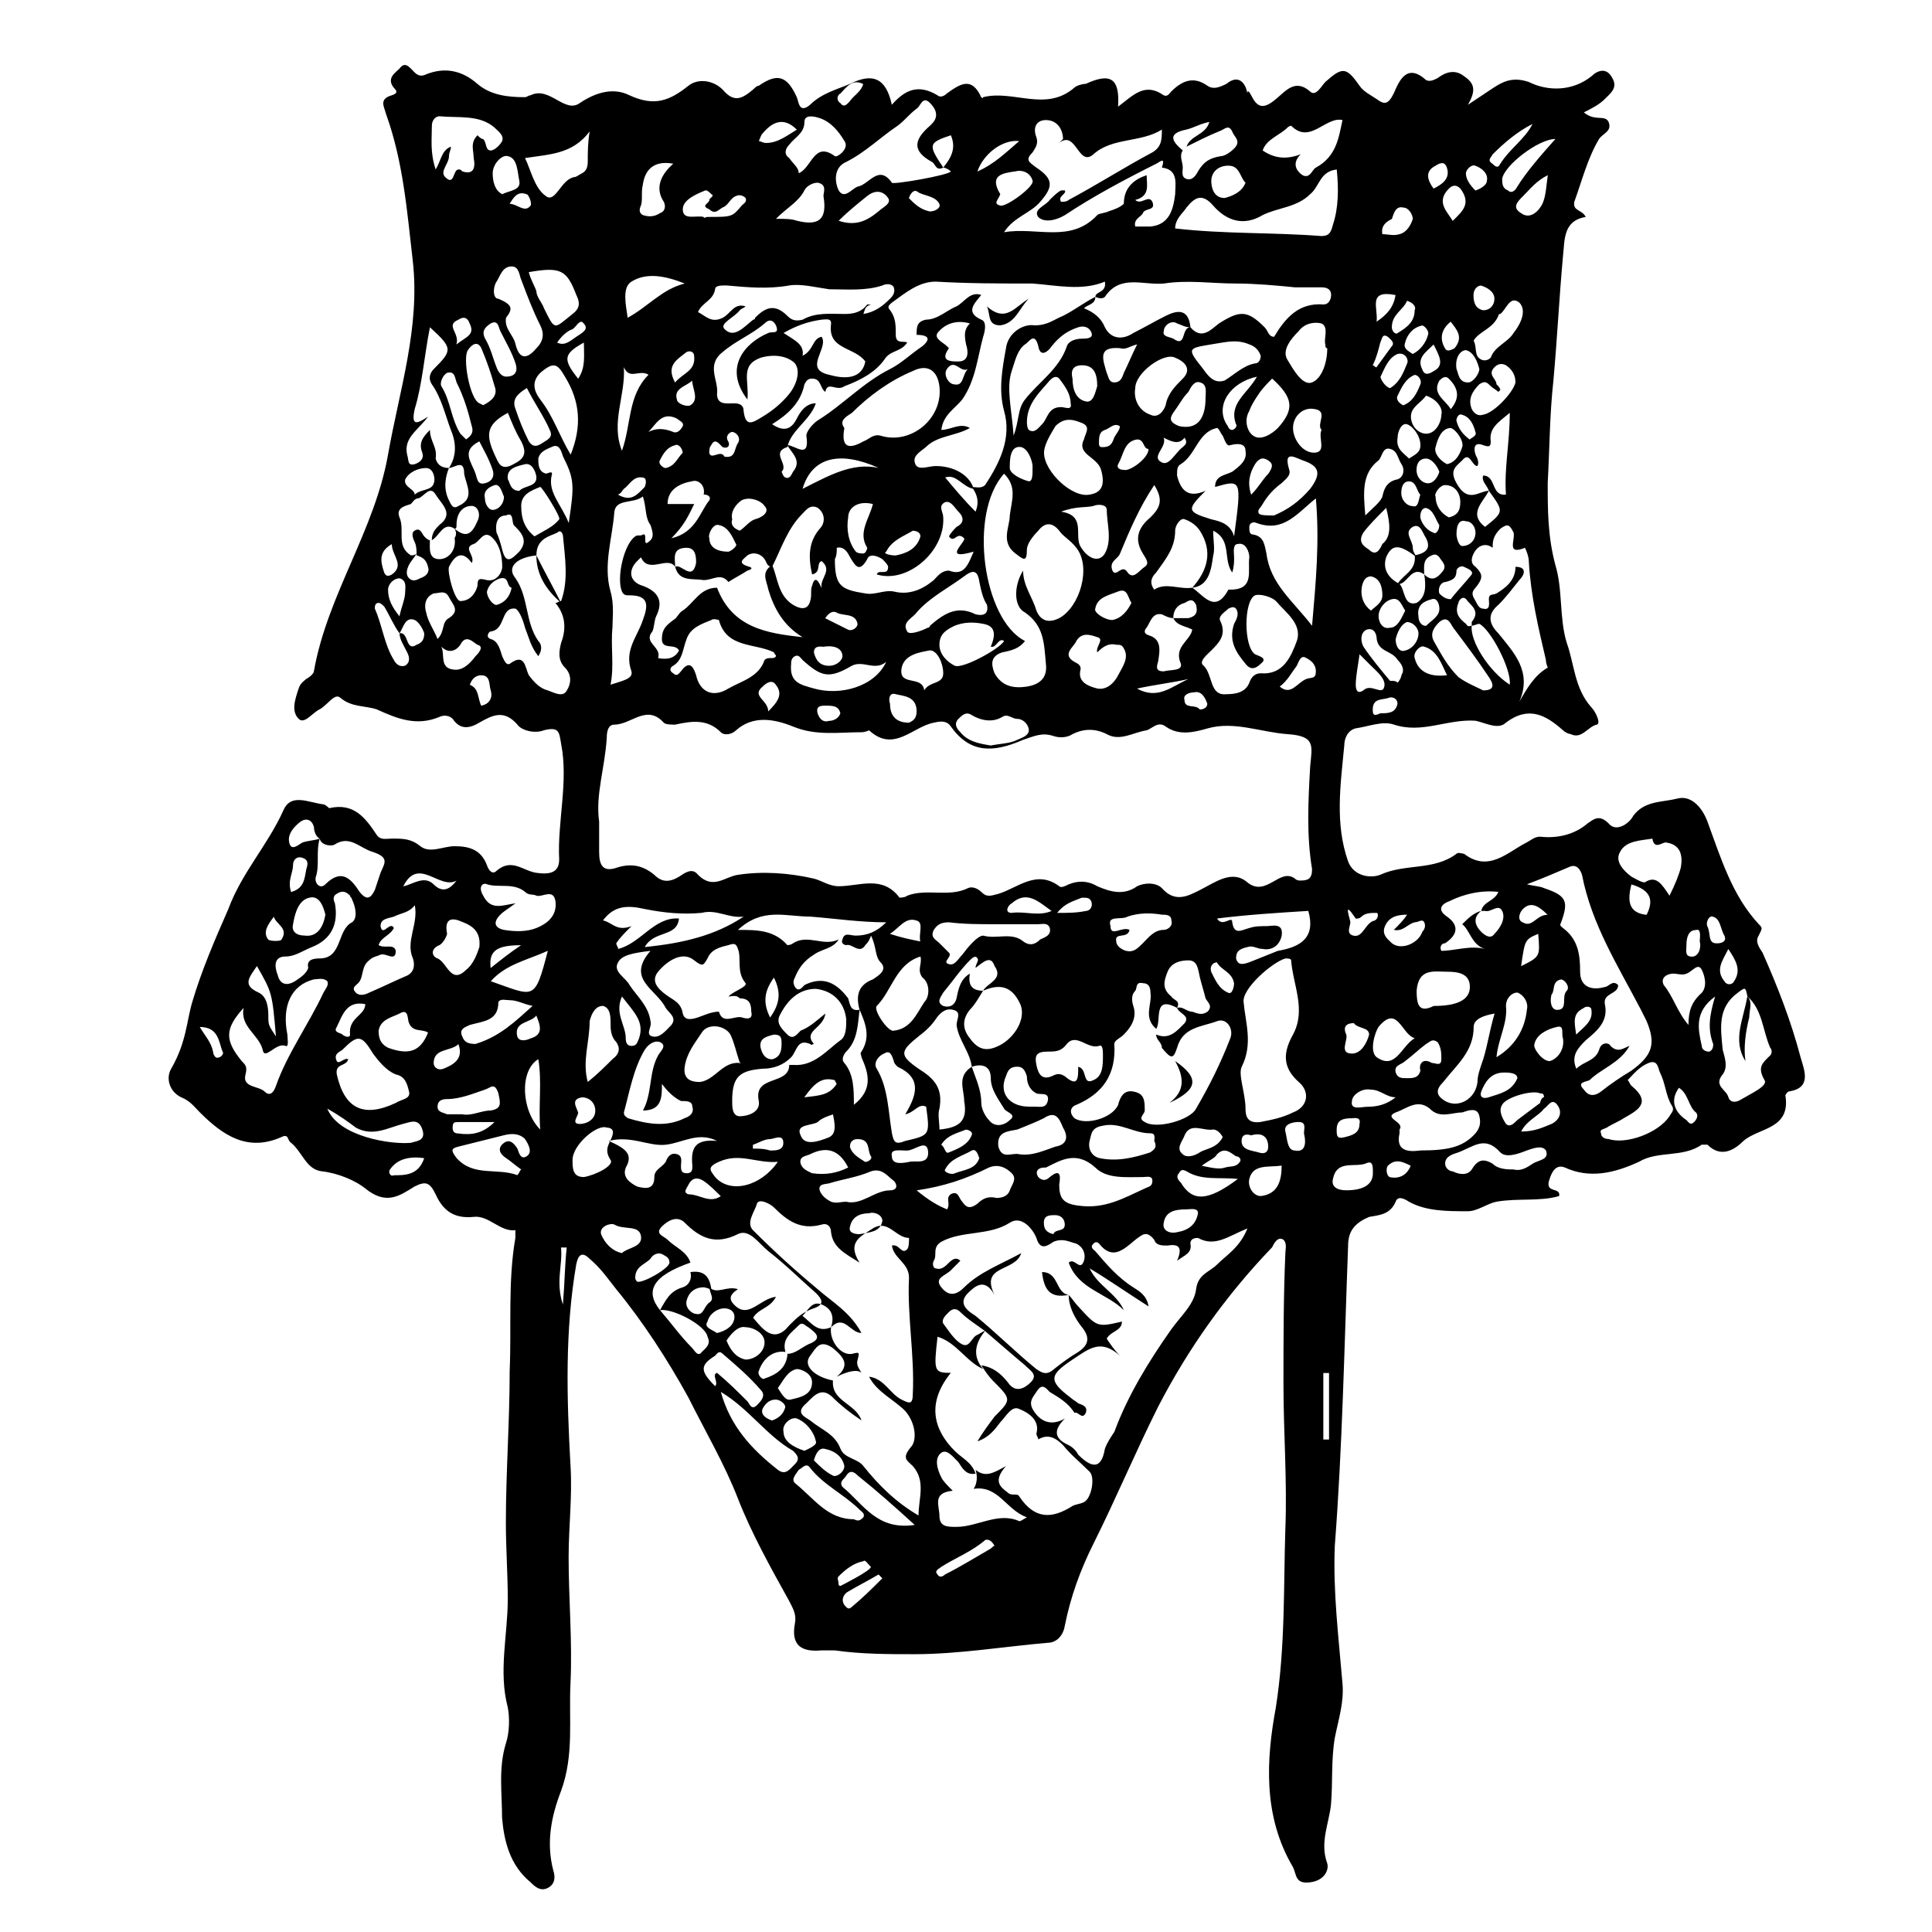 <?xml version="1.0" encoding="UTF-8"?>
<!-- Uploaded to: ICON Repo, www.svgrepo.com, Generator: ICON Repo Mixer Tools -->
<svg fill="#000000" width="800px" height="800px" version="1.1" viewBox="144 144 512 512" xmlns="http://www.w3.org/2000/svg">
 <g>
  <path d="m557.19 460.96c-5.039 1.512-11.082 0.504-16.625 1.512-2.519 0.504-5.039 2.519-7.559 2.519-5.543 0-11.082 0-15.617-2.519-1.512-1.008-3.023-1.512-3.527 0-1.512 3.527-4.535 3.527-7.055 4.031-3.527 1.512-5.543 3.527-5.543 7.559-1.008 26.703-1.512 53.402-3.527 79.602-0.504 12.09 1.008 24.184 2.016 36.273 0.504 5.039-1.008 9.574-2.016 14.609-1.008 6.047-0.504 11.586-1.008 17.633-0.504 5.039-3.023 10.078-1.008 15.617 0.504 1.512-0.504 4.535-4.535 5.039-4.031 0.504-3.527-2.016-4.535-4.031-8.062-13.602-7.055-28.719-4.535-42.32 2.519-16.121 2.016-31.738 2.519-47.359 0.504-12.594-0.504-25.695-0.504-38.289 0-11.586 0-23.176 0.504-34.762 0-1.008 0.504-2.519-0.504-3.527-1.512-1.008-2.519 1.008-3.023 2.016-12.09 12.594-22.168 26.703-30.23 42.32-6.047 12.09-11.082 24.184-17.129 36.273-3.527 7.055-6.047 14.105-7.559 21.664-0.504 3.023-2.519 4.535-4.535 4.535-11.586 1.008-23.68 3.023-35.266 3.023-7.055 0-14.105 0-21.16-1.008h-3.527c-5.543 0.504-8.062-1.512-7.055-7.055 0.504-2.519-0.504-4.031-1.512-6.047-5.039-9.07-10.078-18.137-13.602-27.207-3.527-9.07-8.566-17.633-13.098-26.703-5.543-10.078-12.09-20.152-19.145-28.719-2.016-2.519-4.031-5.543-7.055-8.062-2.016-2.016-3.023-1.008-3.527 1.512-3.023 17.633-2.519 35.266-1.512 53.402 0.504 8.062-0.504 16.121-0.504 24.184 0 11.082 1.008 22.168 0.504 33.25-0.504 9.574 1.008 19.145-2.519 28.719-2.519 6.551-4.031 13.602-2.016 21.16 0.504 1.512 0.504 3.527-1.512 4.535-2.016 1.008-3.527-0.504-4.535-1.512-5.543-4.535-7.055-11.082-7.559-17.129 0-6.551-1.008-13.098 1.008-19.648 1.008-3.023 1.008-7.055 0.504-9.574-2.519-9.574 0-19.145 0-28.719 0-6.551-0.504-13.602-0.504-20.152 0-13.602 1.008-26.703 1.008-40.305 0.504-11.586-0.504-23.68 1.512-35.266v-2.016c-4.031 0.504-7.055-4.031-11.082-3.527-5.039 0.504-8.062-1.512-10.078-6.047-1.512-3.023-2.519-3.527-5.543-2.016-4.031 2.519-7.559 5.039-13.098 0.504-2.519-2.016-7.055-4.031-11.586-4.535-4.031-0.504-5.039-5.039-8.062-7.559-1.008-0.504-0.504-2.519-2.519-1.512-9.07 4.031-15.617-0.504-21.664-6.551-1.512-1.512-2.519-3.023-5.039-4.031-3.023-1.512-4.031-5.039-2.519-7.559 4.047-7.035 4.047-12.578 5.559-17.617 2.519-8.566 6.047-16.625 9.574-24.688 3.527-9.574 10.578-17.129 14.609-26.199 2.016-4.535 6.551-2.016 10.578-1.512 0.504 0 1.512 1.008 1.512 1.008 6.551-1.512 9.574 2.519 12.594 7.055 1.008 1.512 2.519 1.008 4.031 1.008 3.023 0 5.039 0 7.559 2.016 2.519 2.016 6.047 0 9.07 0 4.031 0 7.055 1.008 8.566 5.039 0.504 1.512 1.512 2.519 2.519 1.512 4.031-3.527 7.055 0 10.578 0.504 3.527 0.504 6.047 0 6.047-3.527-0.504-10.078 2.519-20.656 0.504-30.73-0.504-3.023-0.504-4.535-4.535-3.527-2.519 1.008-6.047 0-7.055-1.512-3.527-4.031-6.551-2.519-10.078-0.504-2.519 1.512-5.039 2.016-7.055-1.008-1.008-1.008-2.519-1.008-3.527-0.504-6.047 2.519-11.082 0.504-16.625-2.016-3.023-1.008-6.551-0.504-9.574-3.023-1.512-1.512-3.527 2.016-5.543 3.023s-4.031 4.031-5.543 2.519c-2.016-2.016-1.008-5.039 0-8.062 0.504-1.512 1.512-2.016 2.016-2.519 1.008-0.504 2.016-1.512 2.016-2.016 3.527-20.152 16.121-37.281 19.648-57.434 3.023-17.129 8.566-33.754 6.551-51.387-1.512-13.098-2.519-26.199-7.055-38.793-0.504-2.016-2.016-4.031 1.512-5.039 1.512-0.504 1.512-1.008 0.504-2.016-2.016-2.519 0.504-4.031 1.512-5.039 1.512-2.016 2.519-0.504 4.031 1.008 1.008 1.008 2.016 1.008 3.023 0.504 5.039-2.016 9.574-1.008 13.602 2.519 3.527 3.023 8.062 3.527 12.594 3.527 0.504 0 1.008-0.504 1.512-0.504 5.039-2.519 9.07 5.039 13.098 2.016 4.535-3.023 9.07-4.031 13.098-2.016 6.551 3.023 10.578 1.512 15.617-2.519 2.519-2.016 6.551-1.512 9.07 1.008 3.023 3.527 5.039 2.519 8.062 0 0.504-0.504 1.008-1.008 1.512-1.008 5.039-3.527 7.559-2.519 10.078 3.023 0.504 1.008 0.504 4.535 3.527 2.016 3.023-3.023 7.055-4.031 10.578-5.543 6.047-3.023 9.574-1.512 11.082 5.543 3.527-4.031 7.055-5.543 12.09-2.519 0.504 0.504 1.512 0.504 2.519-0.504 3.527-2.519 6.551-4.535 9.07 1.008 0 0 0.504 0.504 0.504 0 8.062-2.016 16.625 4.031 24.184-2.519 0.504-0.504 2.016-1.008 3.023-1.008 6.551-3.023 9.07-1.512 8.566 6.047 4.031-3.023 7.055-6.551 12.09-3.023 1.008 0.504 1.512-0.504 2.016-1.008 3.023-3.023 6.047-4.031 9.574-1.512 1.512 1.008 3.023 0.504 5.039-0.504 3.023-2.519 5.039-0.504 5.543 2.519 0-1.008 0.504-0.504 1.008 0.504 1.512 3.023 3.023 4.031 6.551 1.008 2.519-2.016 5.039-5.543 9.07-2.016 1.512 1.512 3.023-1.512 4.031-2.519 4.535-4.031 5.543-4.031 9.07 1.008 1.008 1.512 3.023 2.519 4.535 3.527 2.016 1.512 3.023 1.512 4.535-1.512 1.512-3.527 3.527-8.062 8.566-3.527 1.008 0.504 2.016 0 3.023-0.504 2.016-1.512 4.535-2.519 7.055-0.504 3.023 2.016 3.023 4.031 1.008 7.559 3.023-2.016 4.535-3.023 6.047-4.031 3.023-2.016 5.543-3.527 10.078-2.016 5.023 2.519 11.574 2.519 16.609-1.512 1.512-1.512 4.031-2.519 5.543 0.504 1.512 2.519-0.504 4.031-2.016 5.543-1.512 1.512-3.527 2.519-5.543 3.527 3.023 2.519 5.543 0.504 6.551 2.519 1.008 2.519-1.512 3.023-2.519 4.535-3.023 5.039-4.535 11.082-6.551 16.625-0.504 2.519 2.016 2.016 3.023 4.031-6.047 1.008-5.543 6.047-6.047 10.578-1.008 11.082-1.512 21.664-2.519 32.746-1.008 9.07-1.008 18.137-1.512 27.207 0 7.055 0 14.105 2.016 21.664 2.016 6.551 1.008 14.105 3.023 20.656 2.016 5.543 2.016 12.09 6.551 17.129 1.008 1.008 2.519 4.031 1.512 4.535-2.519 0.504-4.031 4.031-7.055 2.519-0.504 0-1.512-0.504-2.016-1.008-4.535-4.031-9.07-6.551-15.113-2.016-2.016 2.016-5.543 0-8.062-0.504-7.559-0.504-14.105 3.527-21.664 1.008-3.023-1.008-6.551 0.504-10.078 1.008-2.016 0.504-3.023 2.519-3.023 4.535-1.008 10.578-2.519 20.656 1.008 30.73 1.512 4.031 6.047 4.535 8.566 3.527 6.551-3.023 14.105-1.008 20.152-5.543 0.504-0.504 1.512 0 2.016 0 6.551 5.039 11.586-0.504 16.625-3.023 1.008-0.504 2.016-1.512 3.527-1.512 4.535 0.504 9.07-0.504 12.594-3.527 1.512-1.008 3.023-2.519 5.543 0 2.016 2.519 5.543 0 6.551-2.016 3.023-4.031 7.559-3.527 11.586-4.535 3.527-1.008 6.551 2.016 8.062 6.047 3.527 9.574 6.551 19.648 13.602 27.207 1.008 1.008 1.008 1.008 0 3.023-1.008 1.512 0 3.023 1.008 4.535 4.031 9.07 7.559 18.137 10.078 27.711 1.008 3.527 3.023 8.062-3.023 9.07-0.504 0-1.008 1.008-1.008 1.008 1.512 9.07-7.055 8.566-11.082 12.09-2.519 2.519-6.047 4.535-9.574 1.008h-1.512c-5.039 3.527-11.586 1.512-16.625 4.535-6.551 3.023-13.098 4.535-19.648 1.512-2.519-1.008-3.527 1.512-4.031 3.023-1.508 4.027 3.027 2.012 2.523 4.531zm-292.71-176.84c3.023 2.519 4.535 1.512 6.047-2.016 1.008-2.016 0-4.031-1.512-4.031-2.519 0-4.031 2.016-4.031 5.039 0 0.504 0 1.008-0.504 1.008-3.023-2.016-4.031 2.016-6.047 3.023 0-2.016 1.008-3.023 2.016-4.031 4.031-3.023 0.504-5.543-1.008-8.062-1.512-2.519-3.023 0.504-4.535 1.008-1.008 0-1.512 1.008-2.016 1.512-1.512 0.504-4.031 1.008-3.023 3.527 1.512 3.527-1.008 7.559 3.023 10.078 0.504 0 1.008 0 1.512-0.504-0.504 1.008-1.512 2.016-2.016 3.023-0.504 1.008-1.008 2.519 0 3.527 1.008 1.008 2.016 0.504 3.023 0 1.512-0.504 2.519-1.512 2.016-3.023-0.504-2.016-1.512-2.519-3.023-3.023 0-1.008 0-2.519-0.504-3.527-0.504-1.008-1.008-2.519 0-3.023 1.512-1.008 2.016 1.008 2.519 1.512 0.504 0.504 1.008 1.008 1.512 1.008 0 2.016-0.504 5.039 2.519 5.039 2.519 0 4.535-2.519 4.031-5.543 0.504-1.008 0.504-1.512 0-2.519zm256.95 12.094c2.016 2.016 3.527 1.008 5.039-1.008 1.008-1.512-0.504-2.519-1.008-3.527-0.504-0.504-1.008-1.008-2.016-0.504-2.519 1.008-2.016 3.023-2.016 5.039-3.527-2.519-4.535 3.023-7.055 2.519 1.512-2.519 5.039-3.527 4.535-7.559 2.519-0.504 4.535-1.512 3.023-4.535-1.008-1.512-1.512-4.031-3.527-3.023-2.519 1.512 0 3.527 0 5.543 0 1.008 0.504 1.512 1.008 2.519-4.535-3.527-6.551-3.527-8.062 0-1.008 3.023 0.504 5.543 3.527 7.055 1.512 1.512 1.008 6.047 4.535 5.039 2.519-1.516 2.519-4.535 2.016-7.559zm-118.9 104.29c0-1.008 1.008-2.016 0.504-2.519-0.504-1.008-1.512 0-2.016 0.504-2.519 2.519-4.535 5.543-7.055 8.566-0.504 1.008-2.016 2.519 0 3.527 1.512 0.504 3.023 0 3.527-2.016 0.504-2.519 1.008-5.039 3.527-6.551-0.504 3.023 0.504 4.535 3.527 4.535-1.008 1.512-2.016 3.527-3.527 5.039-2.016 2.519-2.016 5.039 0 7.559 2.519 3.527 5.039 3.527 8.566 1.512 4.031-2.519 6.551-7.559 4.535-11.082-2.016-4.031-5.039-5.039-9.574-3.023 1.008-2.016 5.543-3.023 3.023-6.551-1.008-3.027-3.023-1.012-5.039 0.5zm-72.043-125.45c0.504-2.519-1.512-4.031-3.023-3.527-3.023 0.504-6.551 2.016-6.551 6.047h7.055c-1.512 3.023-2.519 5.543-6.047 9.07 6.551-1.512 7.559-7.055 10.078-10.078 0.504-1.008-0.504-1.512-1.512-1.512zm21.664 227.22c-3.527-0.504-6.047 2.016-7.055 5.039-0.504 1.008 1.008 2.519 1.512 2.016 3.023-1.008 5.543-2.519 6.047-6.047v-0.504c2.016 0 3.527-1.512 5.543-2.519 4.031-1.512 2.016-3.023 0-4.535-1.008-0.504-1.512-1.512-2.519-0.504-2.016 2.016-4.535 3.527-3.527 7.055zm-102.27-190.44c2.519-0.504 1.512 5.039 4.535 3.023 1.512-0.504 2.016-1.512 2.016-3.023-0.504-1.512-1.512-3.023-2.519-3.527-2.519-1.008-3.023 2.016-4.031 3.527-1.512-2.016-2.519-4.535-4.031-7.055-0.504-0.504-1.008-1.008-1.512-1.008-1.008 0-1.008 1.008-1.008 1.512 2.016 4.535 2.519 9.574 5.039 13.602 0.504 1.008 1.512 2.016 3.023 1.512 1.512-1.008 1.008-2.519 0.504-3.527-1.008-2.012-2.016-3.523-2.016-5.035zm69.023 179.36c3.023 3.527 5.543 7.055 8.566 10.078 0.504 0.504 1.512 2.519 2.519 1.008 1.008-1.008 2.519-2.016 1.512-4.031-0.508-3.023-9.074-7.559-12.598-7.055 1.512-2.519 2.519-5.039 6.047-6.047 1.512-0.504 2.519-2.016 2.016-4.031 3.527-0.504 5.039 1.008 5.543 4.535-0.504 0-1.512-0.504-2.016-0.504-2.519 0-4.031 1.512-4.535 3.527s1.512 3.527 2.519 3.527c2.016 0.504 2.016-2.016 3.527-3.023s0-2.519 0-4.031c2.016 2.016 4.535-0.504 7.559 0.504-1.512 1.008-2.519 2.016-1.512 3.527 4.031 5.039 7.055-1.008 11.586-1.512-1.512 3.023-4.535 3.023-6.047 5.543 2.519 3.023 5.543 7.055 9.574 2.016 2.016-2.016 3.527-3.527 6.551-4.535 3.023-1.008 2.016-2.519 0.504-4.031-4.031-3.527-8.062-7.559-12.594-11.082-2.519-2.016-5.039-6.047-8.062-4.535-6.047 3.023-10.078 1.008-14.105-3.023-2.016-2.016-4.535-0.504-6.047 1.008-2.016 2.016 0.504 2.519 1.512 3.527 2.016 2.016 5.039 3.023 6.047 6.047-10.082 3.527-12.098 7.555-8.066 12.594zm215.12-181.37c-0.504 4.031 4.535 12.09 10.078 15.617 0.504-4.031-5.039-14.609-8.062-16.121-0.504 0-1.512 0.504-2.016 0.504v-1.008c2.519-3.023-0.504-4.535-1.512-6.047-1.008-1.008-2.016 0.504-2.016 1.008-1.008 2.519 0 4.031 2.016 5.543 0.504 1.008 1.008 0.504 1.512 0.504zm-79.098-2.016h4.031c2.016-0.504 2.519-1.512 2.016-3.527-1.008-2.016-2.016-1.008-3.023-0.504-2.016 0.504-3.023 2.016-3.023 4.031-1.008 0-2.016-0.504-3.023-1.008-2.519-0.504-3.023 2.016-4.031 3.527-0.504 0.504-1.008 1.512 0.504 2.016 3.527 1.008 3.023 4.031 2.519 7.055-0.504 1.512-0.504 2.519 1.512 2.519 1.512-0.504 5.039 0 4.535-2.016-2.016-4.535 2.519-6.047 3.023-9.07-2.016-1.008-4.031-1.008-5.039-3.023zm3.527-124.95c1.008-3.023 5.039-3.023 6.047-6.551-2.519 0.508-4.031 1.516-6.047 2.019-5.039 1.008-4.031 3.023-1.008 5.543-1.008 1.512 0 3.023 0 4.535 0 1.008-0.504 2.519 1.008 3.023 1.512 0.504 2.519-1.008 3.023-2.016 1.512-2.519 3.023-3.527 6.047-4.031 1.008 0 2.519-1.008 3.527-2.016 2.016-2.016 0-3.023-0.504-4.535-1.008-2.016-2.016-0.504-3.527 0-2.523 1.004-5.543 2.516-8.566 4.027zm-53.406 313.88c-2.519 3.023-3.527 6.551-0.504 10.078-4.535-2.016-7.055-7.055-12.09-8.566-1.008 9.07-1.008 9.574 3.527 9.574-6.551 8.062-4.535 15.113 1.008 20.656 2.016 2.016 4.535 3.023 5.543 6.047-2.519 0.504-3.527-1.512-4.535-3.023-1.512-1.512-3.023-3.527-4.535-2.519-2.016 1.512-1.008 4.535 0 6.551 0.504 1.008 1.512 2.016 3.023 3.527-5.543 0.504-3.527 4.031-3.527 6.551 0 3.023 2.016 3.023 4.535 3.023 5.543 0 11.082-4.031 16.625-1.512 0.504 0 1.008-0.504 2.016-1.008-5.543-2.016-7.559-8.566-14.105-7.559 1.008-1.512 1.008-3.527 0.504-5.039 2.519 2.016 4.535 1.008 8.062-1.008-3.527 4.031-1.512 5.543 0.504 7.055 1.008 1.008 2.519 0 3.023 1.008 4.031 6.047 8.566 6.047 14.105 2.519 1.008-0.504 2.016-0.504 3.023-1.008 2.016-1.008 3.023-6.551 1.512-8.062-2.519-2.519-5.039-4.535-7.055-7.055-2.016-2.016-4.031-3.023-6.551-1.512 0-0.504-0.504-1.008-0.504-1.512 1.008-3.527-2.016-5.543-4.535-6.551-2.016-1.008-3.527 2.016-5.039 3.527-1.512 2.016-3.023 4.031-6.047 5.039 1.512-2.519 3.023-4.535 4.535-6.551 4.535-4.535 4.535-4.535-0.504-9.574-1.008-1.008-2.016-2.519-3.023-4.031 3.023 0.504 5.039 2.016 7.055 4.535 2.016 3.023 4.535 1.512 6.047 0 2.016-2.016 0-3.023-1.512-4.535-3.023-2.516-7.055-6.043-10.582-9.066-2.016-1.512-4.535-3.023-6.551-5.039-1.008-1.008-2.016-1.008-3.023 0-1.008 1.008-2.016 2.016-1.512 3.023 1.512 2.016 3.023 4.535 5.039 5.543 2.016 1.008 2.519-2.016 4.031-2.519 1.008-0.504 1.512-1.008 2.016-1.008zm131.5-111.34c0.504-2.519 3.527-2.519 4.535-5.039-4.535-0.504-9.07 0.504-13.098 2.519-1.512 0.504-3.527 2.016-0.504 4.031 3.527 2.519 2.519 5.039-0.504 7.055-1.012 0-1.516 1.008-1.012 2.016 3.527 0 7.559-1.512 11.586-0.504-3.527-1.008-4.031-5.039-6.047-6.551 1.516-1.512 3.027-3.023 5.043-3.527-2.016 1.512-2.016 3.527 0 5.543 1.008 1.008 2.519 2.016 3.527 0.504 1.512-1.512 3.023-4.031 2.016-6.047-1.008-2.016-3.023 0.504-4.535 0h-1.008zm-173.82-137.54c-1.512-1.008-1.008-3.527-3.527-3.527-1.008 0-1.512 0.504-2.016 1.512-1.008 5.039-4.535 8.062-8.566 10.578 3.023 2.016 5.039 1.512 6.551-1.512 1.008-2.016 2.519-4.031 5.039-4.031-1.512 4.535-6.551 7.055-7.559 11.586-4.535 1.512 0.504 4.535-1.512 6.551 0 0 0.504 1.512 1.008 1.512 1.008 0.504 1.512-0.504 2.016-1.512 2.519-3.023-0.504-5.039-1.512-7.055 2.016 0 6.047 4.031 5.039-2.519 0-1.008 1.512-3.023 3.023-4.031 6.551-4.031 12.09-10.078 19.145-13.602 3.023-1.512 5.543-4.031 8.566-6.047 3.023-2.519 0.504-3.023-1.512-3.023 0-2.016 0-3.527 2.519-4.031 3.023 0 5.543-2.519 8.062-3.527 2.016-1.008 3.527-4.031 6.551-3.023-1.512 2.016-4.535 4.535 0 6.551 1.512 0.504 1.008 3.023 0.504 4.535-1.512 5.543-2.016 11.586-5.543 16.625-2.016 2.519-5.039 4.031-5.543 8.062 2.519 0 5.039-2.016 7.559-0.504-3.527 2.016-8.062 2.016-11.082 4.535-1.512 1.512-4.031 2.519-3.527 4.535 0.504 2.519 3.527 1.008 5.543 1.008 5.039 0 9.07 2.519 10.078 6.047-3.023-0.504-4.535-4.031-7.559-3.023 2.519 3.023 5.039 6.047 8.062 9.07 1.008-2.519 0.504-4.535-1.008-6.551 1.008 0 2.519 0.504 3.527-0.504 4.031-6.047 7.055-12.594 5.039-19.648-1.512-5.543-0.504-11.082 0.504-16.625 0.504-4.031 4.535-6.551 7.559-6.047 3.527 0 5.039-1.512 7.559-2.519 3.023-1.512 5.543-3.527 8.566-5.039 0 2.016-2.016 2.016-3.023 3.023 2.519 1.008 4.535 2.519 5.543 5.039 1.512 3.023 4.535 3.527 7.559 1.512 3.023-1.512 5.543-3.023 8.566-4.535 3.023-1.512 6.047-2.016 6.551 3.023-1.512 0-2.016-0.504-3.527-1.008-1.512-1.008-3.527 0.504-3.527 2.016-0.504 1.512 1.512 1.512 2.519 2.016 3.527 2.519 2.016-3.023 4.535-3.023 3.023 3.527 5.543 0.504 7.559-1.008 5.543-3.527 7.559-3.527 12.09 1.008 1.008 1.008 1.008 2.519 2.519 2.519 3.023-5.039 6.551-9.07 13.098-8.566 1.512 0 2.016-1.512 2.016-2.519 0-1.008-0.504-2.016-2.519-2.016h-7.055c-5.039-0.504-10.578-1.008-15.617-1.008-6.551 0-12.594-1.008-19.145 0-5.543 0.504-11.586-2.519-15.617 3.527-0.504 0.504-1.512 0.504-2.519 0 0-1.512 3.023-1.008 2.519-4.031-6.047 2.519-12.594 1.008-19.145 0.504-8.566 0-17.129 0-25.695-0.504-4.535 0-8.062 3.023-11.586 5.543-0.504 0.504-1.512 1.008-0.504 2.016 1.512 2.016 1.512 4.031 1.512 6.551s2.016 1.512 3.023 2.016c-1.512 2.519-4.535 2.016-6.047 4.535-2.519 3.527-6.551 5.543-10.578 7.055-2.035 1.512-4.555-1.512-5.059 1.512zm97.238 51.895c4.031-4.535 5.543-9.574 2.016-15.113-1.008-1.512-2.519-2.519-4.031-3.023-1.008-0.504-2.519 1.512-2.519 3.023 0 4.535-2.519 7.559-5.039 11.082-1.008 1.008-2.016 2.519-0.504 4.535 3.023-2.016 6.551 0 10.078-0.504 3.023 2.016 6.047 7.055 9.574 0.504h0.504c6.551 0 4.535-5.039 5.039-8.566 0-1.512-1.008-4.031-3.023-3.527-1.512 0-1.008 2.519-1.008 3.527 0 1.008 0 2.519-0.504 4.031-2.519-3.527 0-8.566-5.039-11.082 0 2.519 0.504 5.039 0 6.551-0.508 3.523-1.012 8.059-5.543 8.562zm78.594-25.695c-0.504-1.512-2.016-2.519-1.512-4.031 3.527 0 2.016 5.543 6.047 5.039-0.504-7.055 1.008-13.602 1.008-21.664-3.023 2.519-5.543 4.031-5.039 7.559 0 1.512-0.504 1.512-2.016 1.008-2.519-1.008-2.519 1.008-2.016 2.519 0.504 1.008 1.008 2.016 0.504 3.023-1.512 0-2.016-4.031-4.031-1.512-1.512 1.512-3.527 2.519-1.512 6.047 3.023 5.539 6.047 2.012 8.566 2.012-1.512 3.023-5.543 6.047-1.008 9.574 5.039-4.031 5.039-4.031 1.008-9.574zm-72.551-1.008c0-3.023 2.519-3.023 4.535-4.031 2.016-1.512 4.031-3.023 3.527-5.543 0-2.016-2.016-2.016-4.031-1.512-1.008 0.504-1.512-1.512-2.016-2.519-0.504-0.504-1.008-2.016-1.512-2.016-5.039 1.008-5.543 7.055-9.574 9.574-1.008 0.504-1.008 1.512-1.008 3.023 1.008 4.031 3.023 6.047 7.559 4.031-5.039 5.039-5.039 5.543 1.512 7.559 2.016 0.504 5.039 1.008 6.047 4.535 2.016-15.117 2.016-15.117-5.039-13.102zm-237.29 93.203c-1.008 3.527 0 7.055-1.008 10.078-0.504 1.512 1.008 3.527 2.519 2.016 4.535-4.535 7.055-1.008 9.07 2.016 2.016 2.519 3.023 1.512 4.031-0.504 0.504-1.512 1.008-3.023 1.512-4.535 1.008-2.519 2.519-4.031-2.016-5.543-3.527-1.008-6.047-4.535-10.078-2.016-0.504 0.504-3.527 0.504-4.031-1.512-1.008-0.504-1.512-2.016-1.512-3.023-0.504-2.016-2.016-2.519-3.527-1.512-2.016 1.512-3.527 3.527-3.023 5.543 0.504 2.519 2.519 0.504 3.527 0 1.512-0.504 3.023-0.504 4.535-1.008zm34.258-98.242c2.016-3.023 2.016-6.551 0.504-10.078-1.512-4.031-2.519-8.566-5.039-12.09-1.008-1.512-0.504-3.023 0.504-4.031 5.039-5.039 5.039-5.543-1.008-11.082-1.512 7.559-2.016 15.113-4.031 21.664-1.008 4.535 0.504 4.031 3.527 2.016-2.519 3.527-6.551 5.543-5.543 10.078 0.504 1.512 0 3.023 2.016 2.519 1.512-0.504 2.519-1.512 2.016-3.023-1.008-2.519 0-4.031 2.016-6.047 0 3.023 2.016 4.535 1.512 7.559 0.508 2.012 2.016 2.516 3.527 2.516-1.008 2.519-1.512 5.543 0 8.566 0.504 1.008 1.008 2.519 2.519 1.512 4.535-2.016 2.016-5.543 1.512-8.566 0-4.031-2.519-1.512-4.031-1.512zm59.953 26.199c1.512-1.008 4.535 4.031 5.543-1.008 0-1.512 0-4.031-2.519-4.031-4.031 0-3.023 3.023-3.023 5.039-2.016-3.023-7.055 2.016-9.07-2.519l-1.008 1.008c-2.519 2.519-2.016 5.543 1.512 6.551 4.031 1.512 5.543 4.031 3.527 8.062-0.504 1.008-0.504 3.023-1.008 4.031-2.516 3.019 2.523 4.027 1.516 7.051 2.519 0.504 4.535 0 5.543-2.016-1.012-2.016-4.535 0-4.535-3.023 0-2.519 1.008-3.527 3.023-5.039 1.008-0.504 1.512-2.016 2.519-2.519 3.023-2.016 4.535-6.047 9.07-6.047 4.031 10.578 13.098 12.09 22.672 13.098-5.039-3.023-7.559-7.559-9.07-12.594-0.504-2.519-2.016-4.535 1.008-6.551 1.512 3.527 1.512 8.062 5.543 10.578 2.519 1.512 4.031 1.008 4.535-1.008 0.504-1.512 0-3.023 0.504-4.031 1.008-4.031 2.519 1.008 2.519 0.504-0.504-2.519 3.023-4.535 0-7.055-1.512 0.504 0 3.023-2.519 3.527-1.008-4.535-1.008-8.566 2.016-12.09 1.512-1.512 1.512-4.031-0.504-5.543-2.016-1.008-3.023 0.504-4.031 1.512-4.031 4.031-5.543 9.07-8.062 14.105-1.512 0-1.512-1.512-2.016-2.016-1.008-1.512-3.023-2.016-4.535-1.008-1.008 1.008-3.023 2.016 0.504 3.023 1.512 0.504-0.504 1.008-0.504 1.008-1.512 1.008-3.527 2.016-5.039 3.023-2.016-2.519-4.031-0.504-6.551-0.504-3.023-0.496-6.551 0.512-7.559-3.519zm284.15 113.86c-0.504-2.519-0.504-2.519-2.519-1.008-5.543 4.031-4.535 9.574-4.031 15.113 0.504 2.016 1.512 4.535 0 6.551-2.519 3.023 1.008 4.031 1.512 6.047 0.504 1.512 2.016 1.512 3.527 0.504 2.519-1.512 7.055-3.527 6.047-5.039-2.016-3.527-0.504-4.535 1.512-6.551 0.504-0.504 0.504-1.512 0-2.016-2.016-4.531-2.016-10.074-6.047-13.602zm-67.508-118.9c-2.016-1.512-4.031-0.504-5.039 1.512-0.504 1.008-1.008 2.519 0.504 3.527 2.016 2.016 2.016 3.023 0 5.543-1.512 1.512-0.504 2.519 0 3.527 0.504 1.008 1.008 2.016 2.016 2.016 2.016 0.504 1.512-1.512 1.512-2.519 0-1.512 1.008-1.008 2.016-1.512 2.519-1.512 5.039-3.527 5.039-7.055 3.023 0 2.519 2.016 1.008 3.527-2.016 2.519-3.527 4.535-5.543 6.551-3.023 2.519-2.519 5.039 0 7.559 4.031 5.039 9.07 10.078 5.543 18.137 2.016-3.527 4.031-7.055 7.559-9.07 0 0-0.504-1.008-0.504-2.016-2.016-8.566-4.031-17.129-4.535-26.199 0-1.008-0.504-2.519-1.008-3.527-5.039 2.016-2.519-2.016-3.023-4.031-1.008-2.016-1.512-2.519-3.527-1.008-2.016 2.016-2.016 3.527-2.016 5.039zm-138.04 137.54c-0.504-4.031-3.527-7.055-4.031-11.082 0-1.512 1.512-3.527-1.008-4.031-2.016-0.504-3.527 1.008-4.535 2.519s-2.519 3.023-4.535 4.535c-5.039 4.031-5.039 5.039 0 8.566 4.031 2.519 6.551 5.039 5.543 10.578-0.504 1.512 0 3.527 0 5.543 5.039-0.504 7.559-2.016 6.551-7.559 0-3.023-2.016-6.551 2.016-9.07 1.008 3.023 2.519 6.047 2.519 9.574 0 1.512 1.008 3.527 2.016 4.535 1.512 2.016 4.031 1.512 5.543 0 2.016-1.512-1.008-2.016-1.512-3.023-1.512-2.519-3.527-5.039-3.527-8.062-0.004-3.023-2.019-4.031-5.039-3.023zm-64.488-18.641c1.512-1.512 5.039-2.519 4.535-3.527-2.519-3.023-1.008-6.551-2.016-9.07-0.504-1.512-1.008-1.512-2.519-1.008-2.016 0.504-4.535 1.008-5.543 3.527-1.008 1.512-1.008 2.519-3.527 0.504-3.023-2.519-7.055 0-9.574 3.023-2.016 2.519 0 4.535 2.016 6.047 2.016 1.512 4.031 2.016 4.535 5.039 0.504 2.016 2.519 1.512 4.031 1.008 1.512-0.504 3.527-1.512 5.543-1.512 1.008 3.527 4.031 1.008 6.047 1.512 1.512 0.504 3.023 0.504 2.519-1.512 0-2.016-0.504-3.527-3.023-3.527-1.008-1.008-2.016-0.504-3.023-0.504zm56.93-219.66c-2.016 1.008-2.016-1.008-3.023-1.512-5.543-3.023-4.535-6.047-0.504-9.574l0.504-0.504c2.016-2.016 1.008-4.031-0.504-5.543-2.016-2.016-2.519 1.008-3.527 1.512-2.016 1.512-3.023 3.023-5.039 4.535-4.535 3.023-8.566 7.055-13.602 9.574-3.527 1.512-3.023 5.543-2.016 7.559 1.512 2.519 3.527-0.504 5.039-1.008 3.023-0.504 5.543-6.047 9.07-1.008 0.504 0.504 15.113-2.016 15.617-3.023-0.504-0.504-1.512-1.008-2.016-1.008 2.016-2.519 3.527-5.039 2.016-8.566-6.047 2.016-6.047 2.519-2.016 8.566zm-107.82 102.78c-5.039 0.504-8.062 3.023-5.543 6.047 3.527 5.039 2.519 11.586 6.047 16.625 1.008 1.008 1.008 2.519 0 4.031-2.016-2.519-2.519-5.039-3.527-7.559-0.504-2.016-1.512-4.535-2.519-5.039-4.031-0.504-2.519 5.543-6.551 6.047-0.504 0-1.512 1.512 0 2.016 2.016 0.504 2.519 3.023 3.023 4.535 0.504 1.008 1.008 2.519 2.016 2.016 4.031-3.023 4.031 1.008 5.039 3.023 1.512 2.016 3.023 3.527 5.039 4.031 1.512 0.504 4.031 2.016 5.039 0 1.008-1.512 1.512-4.031-0.504-6.047-2.016-2.016-1.512-4.535-1.008-6.551 1.512-4.031 1.008-7.559-1.512-10.578 0.504 0 1.008-0.504 1.512-0.504 2.016-5.543 1.008-11.586 0.504-17.129 0-0.504-0.504-2.016-1.512-1.008-2.016 1.004-5.543 1.508-5.543 6.043zm85.648 120.41c-1.008-3.527-0.504-6.551 3.527-8.062 1.512-1.008 4.031-2.519 2.016-4.535-1.512-1.512-1.008-4.031-2.519-7.055-0.504 1.512-1.008 2.016-1.512 2.519-1.512 2.519-3.527-0.504-5.039 0-0.504 0-1.512-0.504-1.008-1.512 0.504-2.016 2.016-1.008 3.527-1.008 3.023 0 5.543-1.008 8.062-3.527-7.055 0-13.602-1.008-20.152-1.512-6.551 0-12.594-2.519-19.145 3.527 5.039 0 9.574 0 13.098 4.031 0 0 1.008 0 1.512-0.504 4.031-2.519 8.062 1.008 12.09-1.008-1.512 2.519-4.535 2.519-6.551 4.031-2.519 1.512-4.031 3.527-5.039 6.047-0.504 1.008-0.504 1.512 0 2.519 1.008 1.512 2.016 0 2.519-0.504 5.039-2.519 8.566-0.504 11.586 3.527 0.508 1.512 0.508 3.527 3.027 3.023-0.504 4.031-0.504 8.062-3.527 11.082-0.504 0.504-1.512 2.016-0.504 3.023 2.519 3.023 2.519 7.055 2.519 11.082 5.039-4.031 4.031-8.062 2.016-12.594 0-0.504-0.504-1.008 0-1.512 2.519-4.027 1.008-7.555-0.504-11.082zm76.074-221.17c0 2.519 1.008 5.543-3.023 6.551 1.512 1.512 3.527-1.512 4.535 0.504 1.008 2.519-2.016 1.512-2.519 3.023-0.504 1.008-2.519 1.512-2.016 3.527h4.031c5.039-0.504 6.047-4.535 6.551-8.566 0-2.519 1.008-6.551-3.527-7.055 1.008-3.023-0.504-1.512-1.512-1.008-8.062 4.031-16.625 8.566-24.184 13.602-2.519 1.512-5.543 2.016-7.055 0.504-1.512-2.016 2.016-3.023 3.023-4.535 1.008-1.008 2.016-2.016 3.023-2.519h1.008c0.504 1.008-2.016 1.512-1.008 3.023 0.504 0 1.512 0 2.016-0.504 7.559-4.031 14.609-8.566 22.168-12.594 2.519-1.512 2.519-3.527 2.519-6.047-5.543 3.527-13.098 2.016-18.137 6.551-4.031 3.527-4.535-6.551-9.07-3.023l1.008-1.008c0-2.519-1.512-5.039-4.535-5.039-2.519 0-3.527 2.016-2.519 4.535 0.504 1.512 0 2.519-1.008 4.031-2.016 2.016-1.008 2.519 1.008 4.031 4.535 3.023 4.535 5.039 1.008 9.07-2.519 3.023-7.055 4.031-9.574 8.062 8.566-1.512 17.633 3.023 24.688-4.535 0.504-0.504 2.016-0.504 3.023-1.008 1.512-0.504 3.023-1.008 4.031-2.016 0.004-4.535 3.023-6.551 6.047-7.559zm-82.121 318.41c3.527-3.023 2.016-5.039-1.008-7.559-3.527-2.519-4.535 0-6.047 2.016-2.012 2.519 1.012 5.543 6.047 6.551-0.504 5.543 6.047 6.047 7.559 10.578-3.023-2.016-5.543-4.031-7.559-6.047-3.023-3.023-5.039-0.504-7.055 1.512-3.023 2.519-0.504 3.527 1.008 4.535 3.023 2.519 6.551 3.527 8.062 7.559 1.008 2.519 4.535 2.519 6.047 4.535 4.031 5.039 8.566 9.574 14.609 13.098 0-4.535 2.016-9.07-1.512-13.098-1.512-1.512-3.023-2.016-0.504-5.039 1.512-1.512 1.512-6.047-1.512-9.574-3.023-3.023-7.559-5.039-9.574-9.07 4.031 0.504 5.543 4.535 8.566 6.047 2.016 1.008 3.023 1.512 3.023-1.512 0.504-10.078-1.512-20.656-1.008-30.73 0-4.031-4.031-5.039-4.535-8.566 2.016-0.504 2.519 2.519 4.031 1.008 0.504-0.504 0.504-2.016 0.504-3.023-3.527 0-5.543-5.039-9.574-2.519-3.023 2.016-7.055 3.527-3.527 9.07-4.031-2.519-7.055-4.031-7.559-8.062 0-1.512-1.008-2.519-2.519-2.016-5.543 1.512-9.07-1.008-12.594-4.535-1.008-1.008-4.031-2.519-4.535-1.008-0.504 2.016-3.023 5.039-1.008 7.055 5.543 5.543 11.082 10.578 17.129 15.617 4.031 3.527 8.566 6.047 11.586 11.586-3.023 0-4.535-5.039-8.062-1.512 1.008-3.023 0-5.039-2.519-6.047-2.519-1.008-3.527 1.512-5.039 3.023 2.519 2.016 4.031 4.535 7.559 3.023-0.504 3.527 2.519 7.559 5.543 7.055 2.016-0.504 2.016-0.504 1.512 1.512-0.504 1.512 0.504 2.519 1.008 3.527-1-1.004-3.519-0.5-6.543 1.012zm90.184-97.738c1.512-0.504 2.519 1.008 4.031 1.008 1.512 0.504 2.519 1.008 4.031 0 1.512-1.512 0-2.519-0.504-3.527-0.504-2.016-1.008-3.527-1.512-5.543s-0.504-4.535-3.023-4.535c-2.016 0-4.535 0.504-5.543 3.023-1.008 2.519-1.512 4.535 1.008 6.551 0.504 1.008 2.519 1.008 1.512 3.023-6.551-3.527-4.031 3.527-5.543 5.543-3.527-3.023-1.008-6.551-1.512-9.574 0-1.512-0.504-2.519-2.016-2.519-2.016-0.504-1.512 1.512-2.016 2.016-1.008 1.008-1.008 2.519-0.504 4.031 1.008 3.023-0.504 5.543-2.519 7.559-1.008 1.008-2.519 1.512-2.519 2.519 0.504 8.062-3.023 13.098-10.078 16.121-1.512 0.504-2.016 2.016-0.504 3.527 3.023 2.016 10.078 0 11.586-3.527 0.504-2.016 1.512-4.031 4.031-3.527 3.023 0.504 3.023 2.519 3.023 5.039 0 1.008-2.016 2.016 0 3.023 3.023 2.016 12.09-0.504 13.602-3.527 3.527-6.047 6.551-12.09 9.07-18.641 1.008-2.519-1.008-5.543-3.527-4.535-4.031 1.512-9.07 1.512-10.578 7.055-1.008 3.023-1.512 3.023-4.031 0 0.004-1.512-1.508-2.016-1.508-3.527 3.527 1.512 5.543-1.008 7.559-3.023 1.512-2.016-1.512-2.519-2.016-4.031zm-28.719 76.074c1.008 1.008 1.512 2.016 2.519 3.023 5.039 5.543 5.039 5.543 11.586 4.031 0 2.519-3.023 2.519-4.031 4.535 1.008 1.512 2.016 3.023 3.527 4.535-5.039-4.535-8.062-2.016-12.594 1.008-6.047 4.031-6.551 5.543-0.504 10.078 0.504 0.504 1.512 1.008 2.016 1.512 1.512 0.504 2.519 1.008 2.016 2.519-1.008 2.016-2.016-0.504-3.023 0-1.512-2.519-4.031-4.031-6.551-5.543-1.008-1.008-2.016-2.519-3.527 0-1.008 1.512-2.016 2.519-1.008 4.535 2.016 3.527 5.039 4.535 8.566 2.519-2.519 2.519-3.527 5.039 1.008 7.055 1.008 0.504 2.016 1.512 2.519 2.519 3.023 3.023 6.047 4.535 7.055-1.512 0.504-1.512 1.512-3.023 2.519-4.535 3.527-9.574 9.07-18.641 15.113-27.207 2.519-3.527 6.047-6.551 6.551-10.578 0.504-4.031 3.527-4.535 5.543-6.551 2.519-2.519 6.047-4.535 8.062-9.574-5.039 2.016-8.566 5.039-13.098 2.519-0.504 0-2.016 0-2.016 1.512 0.504 2.519-1.512 3.023-3.527 4.535 1.512-3.527 0.504-4.535-2.519-4.031-1.512 0-3.023 0-3.527-1.512-2.016-2.519-3.023-1.512-5.039 0-3.023 2.519-6.047 5.543-9.574 1.008-0.504-0.504-1.008-0.504-1.512 0-1.008 1.008 0 1.512 0.504 2.016 3.023 3.527 6.047 7.055 10.078 9.574 1.512 1.008 3.527 2.016 4.031 5.039-5.543-3.527-10.578-7.055-15.617-10.078 2.016 4.535 7.055 6.551 9.07 11.082-4.535-4.535-12.09-5.543-14.609-12.594 1.512-1.512 3.023 2.519 4.031-0.504 0.504-1.512 0-3.527-2.016-4.535-2.016-0.504-3.527-1.512-6.047-0.504-1.512 1.008-3.527 2.519-4.535-1.008-1.008-2.519-4.031-6.047-7.055-4.031-5.543 3.527-12.594 2.016-18.137 5.039-2.519 1.512-1.008 3.527-2.016 5.039-0.504 1.008 0 2.016 0.504 2.016 1.512 0.504 2.519-0.504 3.527-1.512 1.008-1.008 2.016-1.512 3.023-0.504-1.008 1.008-1.512 1.512-2.519 2.519-1.512 1.512-4.535 2.016-2.519 4.535 2.016 2.519 4.031 2.016 6.047 0 4.031-4.031 9.574-6.047 15.113-9.07-1.512 5.039-11.082 3.023-7.055 11.082-2.519-4.535-5.039-2.519-7.055-0.504-3.023 3.023 0.504 5.039 2.016 6.047 5.543 4.535 10.578 9.574 16.121 14.105 1.512 1.008 2.519 1.512 4.031 0.504 2.519-2.016 4.535-3.527 7.055-5.039 3.023-2.016 3.023-4.031 1.008-6.551-2.019-2.519-3.531-5.543-3.531-8.566zm-124.44-125.45v8.062c0 3.527 1.008 5.543 5.039 4.031 3.527-1.008 6.551-0.504 9.574 2.016 2.016 2.016 4.031 2.016 6.551 0.504 1.512-1.008 3.527-2.519 5.039-0.504 4.031 4.031 7.055 0.504 10.578 0 6.551-1.008 13.602-0.504 20.152 1.008 2.016 0.504 4.031 2.016 6.551 2.016 5.543 0 11.586-3.023 16.121 3.023 0 0 1.512 0 2.016-0.504 5.039-2.016 11.082 0.504 16.121-2.016 1.008-0.504 2.519 0 3.527 1.008 1.512 1.512 2.519 1.008 4.535 0.504 5.039-1.512 10.078-6.551 16.121-2.016 0.504 0.504 1.512 0 2.519-0.504 2.519-1.008 5.039-1.008 7.559 0.504 3.527 1.512 7.055 2.519 10.578 0 2.016-1.008 5.039-1.008 6.551 0.504 3.527 4.031 7.055 2.016 10.078 0.504 4.031-2.016 8.566-5.543 12.594-2.016 5.039 4.031 8.566-4.031 12.594-1.008 0.504 0.504 1.008 0.504 1.512 0.504 2.016 0 3.023-0.504 3.023-3.023-1.512-9.07-1.008-18.137-0.504-27.207 0.504-5.543 1.512-8.062-6.047-8.566-7.055-0.504-14.105-3.527-21.16-1.512-3.527 1.008-7.559 2.016-11.082-0.504-2.016-1.512-3.527 0.504-5.039 1.008-3.527 0.504-7.055 3.023-10.578 1.008-3.023-1.512-6.047-1.512-9.07 0-1.512 1.008-3.527 1.008-5.039 0.504-3.023-1.008-5.039 0-8.062 1.008-8.062 3.527-14.105 3.527-19.145-3.527-1.008-1.512-2.519-1.512-4.535-1.008-5.543 1.008-10.578 8.062-17.129 2.016 0 0-1.008 0.504-2.016 0.504-6.047 0-12.09 1.008-18.137-1.512-5.039-2.016-10.578-3.023-15.113 1.008-1.008 1.008-3.023 1.512-4.031 0.504-3.527-3.527-7.559-3.023-12.09-2.016-1.008 0-2.519 0-3.023-0.504-4.535-5.039-8.566 0.504-13.098 0.504-1.512 0-2.016 1.512-2.016 3.527-0.508 8.059-3.027 15.113-2.019 22.168zm112.35-66.504c0 4.031 2.519 7.055 3.527 10.578 1.008 2.519 3.023 3.527 6.047 2.016 5.543-3.023 8.566-13.602 4.535-18.641-1.512-2.016-3.527-3.023-4.535-4.535-2.016-2.519-4.031-2.016-5.543 0-1.512 1.512-3.023 3.527-3.023 5.039 0 3.527-1.008 2.519-3.023 1.008-4.031-3.023-1.512-7.055-1.512-10.078 0.504-4.031 2.016-7.559-1.512-11.082-9.574 10.578-5.543 38.793 5.543 44.336-1.512 2.016-3.527 2.519-6.047 3.023-3.023 1.008-3.023 3.023-2.016 5.543 2.016 3.527 5.039 4.031 8.566 3.527 3.023-0.504 5.543-2.016 5.039-6.047-0.504-5.543-0.504-10.078-5.543-13.602-3.023-1.516-3.023-7.055-0.504-11.086zm160.71 125.95c-2.519 4.535-7.559 6.047-10.578 9.07-1.008 0.504-3.527 0.504-1.512 2.519 1.008 1.512 2.519 2.016 4.535 0.504 2.519-2.016 5.543-4.031 8.062-5.543 5.543-4.031 6.551-7.055 4.031-13.098-0.504-1.008-1.008-2.016-1.512-3.023-6.047-11.586-13.098-22.672-15.617-35.77-0.504-1.512-1.512-3.023-3.527-2.016-3.527 1.512-7.055 3.023-11.082 4.535 2.016 0.504 3.527 0.504 4.535 1.008 6.047 2.016 6.551 3.527 4.535 9.07-0.504 1.008 0 1.008 0.504 1.512 4.031 3.023 4.535 7.055 4.535 11.586 0 4.031 3.023 5.039 6.551 4.031 1.008 0 2.016-2.016 3.527-0.504 0 2.519-4.031 2.016-3.527 5.039 1.008 4.535-2.016 7.055-5.039 9.574-2.016 2.016-4.031 4.031-2.519 7.559 2.016-2.016 5.039-2.016 6.047-5.039 0.504-2.016 2.519-2.016 3.023-1.008 2.004 2.004 3.516 0.496 5.027-0.008zm-97.738 20.152c2.519-0.504 5.543-1.008 8.566-2.519 4.031-1.512 4.535-5.543 1.512-8.062-4.535-4.031-4.031-8.062-1.512-12.594 3.527-6.551 0-13.098-0.504-19.648 0-0.504-1.008-0.504-1.512-0.504-3.527 1.008-11.586 8.062-11.082 11.586 0.504 5.543 2.519 11.082-0.504 17.129-1.008 2.016 1.008 7.055 1.008 11.082-0.004 2.019 0.5 4.035 4.027 3.531zm-9.07-113.36c2.519 0 5.039-0.504 6.047-3.023 0.504-1.512 1.512-2.519 3.023-2.519 6.047 0.504 8.062-4.535 9.574-8.566 1.512-4.535-3.023-7.559-5.543-10.578-1.008-1.008-4.031-2.016-5.543-1.512-3.023 1.512-3.023 13.602 0 15.617 1.008 0.504 3.527 1.008 1.512 2.519-1.008 1.008-2.519 2.016-4.031 0-2.519-3.023-4.535-6.047-3.023-10.578 0.504-1.008 1.512-2.519 0.504-4.031-0.504-0.504-1.008-0.504-2.016 0-1.008 1.008-3.023 2.016-2.016 3.527 1.512 3.527-0.504 5.543-2.519 7.559-1.008 1.008-3.527 3.023-2.016 4.031 2.519 2.516 1.512 8.059 6.047 7.555zm-96.227-100.76c3.023-0.504 5.039-2.016 7.055-4.031 0.504-0.504 1.512-1.512 1.008-3.023-0.504-1.008-2.016-1.008-3.023-0.504-4.535 1.512-9.574 1.008-14.105 1.008-3.527-0.504-7.559-1.512-10.578-1.008-5.543 1.008-11.082 0.504-16.625 0-1.512 0-3.023 0-3.023 1.008-0.504 3.023-3.527 3.527-4.535 6.047 2.016 1.008 3.527 3.023 6.551 1.512 2.016-1.008 3.023-4.031 6.047-3.023-0.504 0.504-1.008 0.504-1.512 1.008-1.512 2.016-5.543 3.527-4.031 5.039 2.519 2.519 5.039-0.504 7.559-2.519 0.504 0 0.504-0.504 0.504-0.504 2.519-2.519 5.039-4.031 8.566-0.504 1.008 1.008 2.016 1.512 4.031 1.008 3.527-2.016 7.559-1.512 11.082-1.512 2.519 0 4.535-0.504 6.047-2.519h1.008c-1.52 0.504-1.52 1.008-2.023 2.519zm-10.078 185.4c-0.504 4.031-6.047 4.535-3.023 8.062-0.504 0-0.504 0.504-1.008 0-3.527-1.512-3.527 2.016-5.039 3.527-2.016 2.016-4.535 3.023-7.559 3.023-6.047 0.504-8.062 2.016-8.062 8.566 0 1.512 0 4.031 2.016 4.031 2.016 0 5.543-1.008 5.039-4.031-1.512-7.055 8.062-4.031 8.062-9.574h1.008c5.543 0.504 9.07-4.031 12.594-6.551 1.512-1.008 1.512-3.527 1.512-5.543-0.504-4.535-3.527-7.559-8.062-8.062-4.535 0-7.559 3.023-9.574 7.055-1.008 2.016 0.504 3.527 2.016 5.039 1.512 1.512 2.519 0 3.527-1.008 2.527-1.008 4.039-2.519 6.555-4.535zm135.53-223.69c-4.535 0.504-4.535 4.535-7.055 6.551-3.527 3.527-8.566 3.527-12.594 5.543-5.039 3.023-9.574 1.512-13.098-2.519-3.023-3.527-5.039-2.016-7.055 0.504-1.008 1.512-3.023 3.023-3.023 5.543 13.098 1.512 25.695 1.008 38.793 2.016 2.016 0 2.519-1.008 3.023-3.023 1.512-4.539 1.512-9.574 1.008-14.613zm-130.49 68.52c-1.008 5.543 1.512 5.543 5.039 3.527 1.512-0.504 2.519-2.016 4.535-1.512 8.062 2.519 16.625-4.535 15.617-13.098-0.504-4.031-3.023-6.047-7.055-4.031-6.047 2.519-11.586 6.551-16.121 11.082-1.512 1.008-3.527 2.016-2.016 4.031zm124.95 18.641c-5.039 4.031-8.566 9.07-15.617 6.551-1.008-0.504-2.016 0-2.016 1.008 0 1.008 0 2.016 1.008 2.016 3.023 0.504 3.023 3.023 3.527 5.039 1.008 8.062 7.055 12.594 12.09 19.145 1.008-11.59 2.016-22.172 1.008-33.758zm-90.684 14.105c-8.566 2.519-2.016-2.519-2.519-3.527-2.016-2.016-2.519 1.512-4.031-0.504 0.504-1.008 1.512-2.016 2.016-2.519 2.016-1.008 2.016-2.519 0.504-4.031-1.008-1.008-2.016-3.023-3.527-2.519-2.016 1.008-0.504 2.519-0.504 4.031 0.504 9.07-9.574 17.633-17.633 15.113 0.504-1.512 3.023 0.504 3.023-2.016 0-0.504-1.008-1.512-1.512-2.016-1.512-1.008-3.527-1.512-4.031 0-2.016 3.527-3.023 2.016-4.535-0.504-0.504-1.008-1.512-3.023-3.527-2.519 0 1.008 0 2.016-0.504 3.023 0 7.055 1.512 8.062 8.062 9.07 2.519 0.504 5.039-1.008 7.559-0.504 4.031 1.008 7.559-0.504 10.578-3.023 1.008-1.008 2.016-2.519 4.031-2.519 4.031 1.516 5.039-1.508 6.551-5.035zm-59.957-40.305c-6.551-8.566-0.504-15.113 5.543-17.633 1.008-0.504 3.023 0.504 2.016-2.016-0.504-1.008-1.512-2.016-3.023-0.504-3.527 3.023-7.559 4.535-11.082 7.559-4.535 3.527-1.008 7.559-1.512 11.082 0 3.023 2.519 2.519 4.535 2.519 1.512 0 2.519 0.504 2.519 2.016 0.504 4.535 2.519 3.023 5.039 1.512 2.519-1.512 5.039-3.527 7.055-6.047 2.016-2.519 3.023-6.047 1.512-8.062-2.016-2.016-5.543-2.519-9.07-1.512-5.543 2.016-3.027 6.047-3.531 11.086zm7.559 68.016c0-0.504-0.504-0.504-0.504-1.008-5.039-2.519-12.594-1.008-14.609-8.566 0 0-1.512-0.504-2.016 0-2.519 1.008-5.543 2.016-6.551 5.039-1.008 2.519-1.008 5.543-3.527 7.055-1.008 0.504-1.008 1.512 0 2.016 1.008 1.008 1.512 0 2.016-0.504 2.519-3.527 3.527-0.504 4.031 1.008 1.008 4.535 4.535 6.047 8.566 3.527 3.527-2.016 8.062-3.023 9.574-7.559 1.004-1.008 2.516 0 3.019-1.008zm-43.832 7.555c3.023-1.008 6.047-1.512 5.543-3.527-2.016-5.543 1.512-9.07 3.023-13.602 1.512-4.031 1.512-6.551-3.527-6.551-1.008 0-1.512 0-2.016-1.008-1.512-3.527 0.504-12.594 3.527-14.609 0.504-0.504 1.512 0 2.016-0.504 1.512-0.504-0.504 4.031 2.016 1.512 1.008-1.008 0.504-2.519 0-4.031-1.512-2.016-1.008-4.535-2.016-7.559-2.519 2.016-7.055 0.504-7.559 4.031-0.504 7.055-3.023 14.105-1.008 21.16 1.008 3.527 0.504 7.055 0.504 9.574-0.504 5.039 0.504 10.078-0.504 15.113zm-97.234 85.648c-5.039 5.543-5.039 8.566-0.504 14.105 1.008 1.008 1.512 1.512 1.008 3.527-1.008 3.527 3.527 3.023 5.039 4.535s2.519 0 3.023-1.512c3.023-8.566 8.566-16.121 12.594-24.688 0.504-1.008 1.512-2.016 1.008-3.023-1.008-1.008-2.519-0.504-3.527-0.504-6.047 1.512-8.566 7.055-7.055 14.609 0 1.008 0.504 3.527-0.504 3.023-2.516-1.004-5.539 4.031-6.043 1.012-1.008-4.031-6.047-6.047-5.039-11.086zm27.711 13.602c-0.504 2.016-3.527 1.008-3.023 4.031 2.016 9.07 7.055 11.586 15.617 7.559 1.512-1.008 4.031-1.008 3.527-3.023-0.504-2.016-1.008-4.031-3.527-4.535-2.519-1.008-4.535-3.527-6.047-5.543-3.023-5.039-4.031-5.039-8.062-1.008-0.504 0.504-2.519 1.008-1.512 3.023 0.508 1.008 2.019-1.008 3.027-0.504zm71.035-30.73c0 0.504 0.504 1.008 0.504 1.512 6.047-1.512 9.574-8.566 16.121-8.062-0.504 5.039-6.551 3.023-9.07 7.559 10.078-1.008 18.641-3.023 26.199-8.062-4.031 0.504-7.055-2.016-11.082-1.008-5.039 0.504-10.078 0-15.113-1.008-4.535-1.008-8.062-1.008-11.082 3.023 2.519 0.504 3.527 3.023 7.559 1.512-2.019 2.016-3.027 3.023-4.035 4.535zm117.39 63.984c0 3.527 1.008 5.039 5.039 5.543 7.055 1.008 12.09-2.016 17.633-4.535 1.008-0.504 2.016-0.504 2.016-2.016 0-1.512-1.512-1.008-2.519-1.008-4.535 0-9.574 0.504-12.594-2.519-5.039-4.535-9.07-2.016-13.098 0h-0.504c-1.512 0-2.519 1.008-1.512 2.519 1.008 1.008 2.016 1.008 3.023 0 2.516-2.016 3.019-1.008 2.516 2.016zm95.727-9.07c7.559 0 11.082-1.008 14.105-4.031 1.512-1.512 2.016-3.023 1.512-5.039-0.504-2.519-3.023-1.512-4.535-1.008-2.519 0-5.543 1.512-8.062-0.504-3.527-3.527-6.551-0.504-9.574 0.504-3.527 1.512 2.519 2.519 1.008 4.535v1.008c-1.004 4.535 2.019 5.039 5.547 4.535zm-99.754-184.9c0 5.039 7.559 12.09 12.09 11.082 3.527-0.504 4.031-3.023 3.023-6.551-1.008-3.527-6.551-4.031-4.535-8.062 0.504-2.016 2.016-3.527-1.008-4.535-2.519-1.008-4.535-1.008-6.551 1.008-1.508 2.527-3.019 5.043-3.019 7.059zm-150.14-84.137c0.504 0.504 1.008 1.008 1.512 1.008 1.008 1.008 0.504 3.023 2.016 3.023 1.008 0 2.519-1.512 3.023-2.519 0.504-1.512-1.008-2.519-2.016-3.527-4.031-3.527-9.574-2.519-14.609-3.023-1.008 0-2.016 1.008-2.016 2.519 0 3.527-0.504 7.055 1.008 11.586 1.512-2.519 1.512-5.039 4.031-6.047 0 1.008-0.504 1.512-0.504 2.519 0 2.016-2.519 4.031-1.008 5.543 2.519 2.519 2.016-2.016 3.527-2.016 0.504 0 0.504 0 1.008 0.504 3.023 1.008 3.527-1.008 3.023-3.527-0.004-2.012-1.012-4.027 1.004-6.043zm113.36 259.46c3.023-5.039 4.535-9.574-2.016-12.594-0.504-0.504-1.008-1.008-1.008-1.512-0.504-1.512-1.008-3.023-2.519-2.016-1.512 0.504-3.023 2.519-2.016 4.031 3.023 5.039 3.023 11.082 4.031 17.129 0.504 2.519 1.008 3.023 3.527 2.016 6.551-1.512 6.551-1.512 5.543-9.07-2.016-1.008-3.023 1.512-5.543 2.016zm-139.55-44.84c1.512 1.008 4.031-0.504 4.535 1.512 0 3.023-2.519 0.504-4.031 1.008-1.008 0.504-2.016 0.504-3.023 1.512-2.016 1.512-1.512 4.031-2.519 5.543-0.504 1.008-2.519 1.512-1.008 3.023 1.008 1.008 2.519 0.504 3.527 0 3.527-1.512 6.551-3.023 10.078-4.535 2.016-1.008 2.016-3.023 1.512-4.535-2.016-4.535 1.512-9.07 0.504-14.105-1.512 2.016-3.527 2.016-5.543 3.023-1.512 0.504-3.527 0.504-3.527 2.519 0.504 3.023 2.519-1.512 3.527 0.504-1.008 2.012-3.527 2.516-4.031 4.531zm168.27-135.02c1.512-4.031 1.008-7.055 3.023-9.574 3.527-4.535 9.07-8.062 11.082-14.105 0.504-1.512 2.519-2.016 4.031-2.016 1.008 0 3.023 0 2.519-1.512s-2.016-2.016-3.527-1.512c-3.023 1.008-5.039 2.519-7.055 5.039-1.008 1.512-3.023 3.023-3.527 0-1.008-4.031-2.519-1.008-3.527-0.504-2.016 1.512-2.519 4.031-3.527 7.055-1.508 4.531 0.004 10.074 0.508 17.129zm162.73 170.79c0.504 0.504 0.504 1.008 1.008 1.512 5.543 4.535 1.512 6.551-2.016 8.566-1.512 1.008-3.023 1.512-4.535 2.519-1.008 0.504-2.016 0.504-1.512 1.512 0 1.008 1.008 1.512 2.016 1.512 4.535 1.512 13.098-1.512 16.121-6.047 0.504-1.008 1.512-1.512 0.504-3.023-1.512-2.519-1.512-5.543-3.023-8.566-0.504-1.008-0.504-3.527-3.023-2.519-2.516 1.008-4.027 3.023-5.539 4.535zm-75.57-254.42c-4.535-1.008-8.566 6.551-13.602 1.512 0 0-0.504 0-1.008 0.504-2.016 2.016-5.543 3.023-6.551 6.047 3.023 2.016 6.047 2.519 10.078 1.008-2.519 2.519-1.008 4.535 0.504 5.543 2.016 1.008 2.519-1.512 3.527-2.016 5.539-3.027 6.043-8.066 7.051-12.598zm-165.75 270.54c-5.039-2.519-9.07 0.504-13.602 1.008-4.535 0.504-9.07-2.519-15.113-1.008 4.535 2.016 6.551 3.527 4.535 7.055-1.008 2.519 1.008 4.031 3.023 5.039 2.016 0.504 4.535 1.008 4.535-2.519 0-2.016 2.016-2.519 3.023-4.031 0.504-1.512 1.512-2.519 3.023-2.016s1.008 2.016 1.008 3.023c0 1.008 0 2.016 1.512 2.016 1.512 0 1.512-1.008 1.512-2.016-0.512-5.039 1-7.055 6.543-6.551zm-14.609-15.113c0 3.527 0 7.055-5.039 7.055 2.519-4.535 1.512-10.078 4.031-14.609 0.504-1.008 2.519-2.519 0.504-3.527-1.512-0.504-3.023 0.504-4.031 2.016-3.023 5.039-4.031 11.082-5.543 16.625 0 1.008 0.504 1.008 1.008 1.512 5.039 1.512 10.078 2.519 15.113 0 1.512-0.504 2.519-1.512 2.016-3.023 0-1.512-1.512-1.512-3.023-1.512-2.016-1.008-3.523-2.519-5.035-4.535zm-38.797-47.863c-2.016 1.512-3.023 2.016-4.031 3.023-2.016 2.016-1.512 3.527 1.008 4.031 3.023 0.504 6.047 0.504 8.566-0.504s5.543-3.023 5.039-7.055c-0.504-3.527-3.527-1.008-5.039-1.512-1.008-0.504-2.016 0-3.023-1.008-3.023-2.519-7.055-1.008-10.078-2.016-1.008-0.504-2.519 0.504-1.008 3.023 2.019 4.031 5.043 2.519 8.566 2.016zm107.31 14.109c-6.551 2.016-7.559 9.07-11.586 13.098-1.008 1.008 3.023 7.055 4.535 6.551 4.535-0.504 6.047-4.535 8.062-7.559 1.512-1.512 1.512-5.039-0.504-6.551-1.516-2.012-0.004-3.523-0.508-5.539zm198.5-16.121c1.512-3.023 2.519-5.543 3.023-7.559 0.504-3.023 0-6.047-4.031-6.551-1.008 0-3.023 2.016-3.527-1.008-3.023 0.504-7.055 0.504-8.566 3.527-1.512 2.519 1.008 5.039 3.023 6.551 1.008 0.504 2.519 1.512 3.527 1.512 3.027-2.016 4.539 0.504 6.551 3.527zm-308.33-153.16c-0.504 3.023 2.016 4.535 2.519 7.055 1.008 4.031 3.023 4.031 5.543 1.008 2.016-2.016 2.016-4.031 1.008-6.047-2.016-4.031-3.527-8.062-5.039-12.09-0.504-1.008-0.504-3.527-2.519-3.527-2.519 0-3.023 2.519-4.031 4.031-1.008 1.512-1.008 4.535 0.504 4.535 3.527 1.508 4.031 2.516 2.016 5.035zm212.61 157.19c-8.062 0.504-16.121 1.008-24.184 2.016 1.512 2.519 4.031-1.008 4.031 1.008 0.504 3.527 2.519 2.016 4.535 1.512 1.512-0.504 3.023-0.504 4.535-0.504 1.512 0 4.535-1.008 4.031 2.519-0.504 2.519-2.519 4.031-5.039 3.527-1.512 0-2.519-1.008-4.031-0.504-2.016 0.504-3.023 1.008-3.023 3.023 0.504 2.016 2.016 1.512 3.527 1.008 2.519-1.008 5.039-2.016 7.559-3.023 6.043-1.008 10.074-3.527 8.059-10.582zm-83.129 3.527c-4.031 0-8.062 0-12.09-0.504-2.016 0-3.023 0.504-4.031 2.016-1.008 2.016 0.504 2.519 1.512 3.527 1.008 1.008 1.512 1.512 2.519 2.519 1.008 1.008-2.016 2.519 0 3.023 1.512 0.504 2.519-1.512 3.527-2.519 1.512-2.016 4.031-5.039 5.543-5.039 3.527 1.008 7.559-1.008 10.578 1.512 2.016 1.512 3.527 0.504 4.535-0.504 1.008-0.504 3.023-1.008 2.519-3.023-0.504-1.512-2.016-1.008-3.023-1.008h-11.59zm-112.35-124.44c3.023-7.559 2.519-14.105-1.512-20.656-2.016-3.527-3.023-4.031-6.551-1.008-2.519 2.519-1.512 5.039 0 7.055 3.527 4.535 5.039 9.574 8.062 14.609zm244.85 148.12c-3.023 0.504-5.543 1.512-5.543 3.527 0 6.551-4.535 10.078-8.062 14.609-2.016 2.016-2.016 3.527 0.504 5.039 3.527 2.016 8.062-0.504 8.566-5.039 0-1.512 0.504-3.023 1.008-4.535 1.512-4.027 2.016-8.562 3.527-13.602zm-183.39-174.32c3.023-1.512 2.519-4.535 5.039-5.039 2.016 3.023-5.039 8.566 2.016 10.078 3.527 1.008 8.566 1.512 9.574-3.527-3.023-4.031-10.078-3.023-9.07-10.078 0-1.512-1.512-1.008-2.519-1.008-3.527 0.504-6.551 1.512-10.078 3.527 3.023 2.016 5.543 3.023 5.039 6.047zm30.227 221.17c3.023 2.519 5.543 4.031 8.062 5.039 1.008-1.512-0.504-3.023 1.008-4.031 2.016-1.008 2.016 1.008 3.023 2.016 1.008 1.512 2.016 2.016 4.031 0.504 1.512-1.512 3.023-2.016 5.039-1.512 1.512 0 3.023-0.504 3.527-2.016s2.016-3.023 0.504-4.535c-1.512-1.512-3.527-2.519-6.047-1.512-6.047 3.023-12.094 5.039-19.148 6.047zm18.641-155.18c-1.008-1.512-1.512-3.527-2.016-6.047-0.504-3.527-2.016-3.023-4.031-1.512-4.031 3.023-9.07 5.543-12.594 9.574-1.008 1.512-4.031 2.519-2.519 5.039 0.504 1.008 3.527 0 5.543-1.008 0.504 0 0.504-0.504 0.504-0.504 3.527-3.023 7.055-5.543 12.09-3.023 2.016 0.504 3.527 0 3.023-2.519zm-122.43-118.39c1.512 3.023 2.519 8.062 5.543 10.078 2.519 2.016 4.031-4.535 7.559-5.039 0.504 0 1.008-0.504 2.016-1.008 1.008-0.504 1.512-1.512 1.512-3.023 0-2.519 0-5.039 0.504-8.062-4.535 6.047-10.582 6.047-17.133 7.055zm-54.41 212.11c6.047 0 4.535-7.559 8.566-9.574 1.512-1.008 1.008-4.031 0-6.047 0-0.504-0.504-0.504-0.504-1.008-1.008-1.008-2.016-1.512-3.527-0.504-1.008 0.504-1.008 1.512-0.504 2.519 1.008 5.543-1.008 9.574-6.047 11.586-2.519 1.008-4.535 2.519-7.055 2.519-3.023 0-3.023 2.519-2.016 5.039 0.504 2.016 2.016 3.023 4.535 1.512 1.512-1.008 3.023-2.016 3.527-3.527-0.504-2.012 1.008-2.516 3.023-2.516zm206.06-81.113c-0.504-1.512 2.016-3.527 0-4.031-1.512-0.504-4.031-1.512-5.543 1.008-0.504 1.512-4.031 3.527-0.504 5.543 1.008 0.504 2.016 1.008 1.512 2.519-0.504 3.023 2.519 4.031 4.535 4.535 2.519 0.504 4.535-1.512 5.543-3.527 1.008-2.016 3.023-4.535 1.512-7.055-0.504-1.008-1.008-1.008-2.016-1.008-2.016-0.504-3.527 0.504-5.039 2.016zm-94.715 108.82c-1.008-3.023-1.512-5.543-2.519-7.559-1.512-2.519-6.047-3.023-7.559-0.504-2.016 3.023-4.031 5.543-4.535 9.07-0.504 3.527 2.016 4.031 4.031 4.031 4.031-0.504 6.047-5.543 10.582-5.039 0 0.504 0.504-0.504 0 0zm-71.039-132.5c-2.519-3.527-4.535-2.016-6.047 1.008-0.504 1.512 1.512 9.07 3.023 9.07 2.519 0 4.031-2.016 4.535-4.031 0-2.016 0.504-2.016 2.519-1.512 2.519 0.504 4.031-2.016 4.031-3.527 0-2.519-0.504-6.047-3.023-8.062-2.016-1.512-3.023 1.512-4.535 2.016-3.023 1.008 0.504 3.023-0.504 5.039zm160.71 133.51c2.519 0.504 1.008 5.039 4.031 3.527 2.519-1.008 2.519-4.031 2.519-6.551 0-1.008 0-3.023-1.008-2.519-3.023 1.008-6.047-3.527-8.566-0.504-1.512 2.016-3.023 2.016-5.039 2.016-3.023 0-3.527 1.008-3.023 3.527 0.504 2.519 1.512 4.031 4.031 3.023 1.008-0.504 2.016-1.008 3.527 0 3.527 3.023 3.527 0.504 3.527-2.519zm15.113-179.86c-0.504 3.023 1.008 6.047 4.031 7.055 2.016 1.008 3.527-1.008 4.031-2.519 0.504-3.023 2.519-5.039 4.535-7.055 2.519-2.519 0.504-4.535-2.016-5.543-3.023-1.508-10.582 4.031-10.582 8.062zm-38.289 68.52c1.512-3.527 1.008-5.543-2.016-6.047-2.519-0.504-5.039-0.504-7.559 0.504-2.016 1.008-4.031 2.016-4.031 5.039 0 2.519 2.016 4.535 4.031 5.543 2.016 1.008 12.09-4.535 13.098-6.551-1.508-1.008-2.012 2.016-3.523 1.512zm-122.43-99.25c0.504 2.016 1.512 3.527 2.016 5.039 0 1.512 1.512 3.023 2.016 4.535 3.023 6.047 2.519 5.543 7.559 1.512 2.016-1.512 2.016-3.023 1.008-5.039-2.519-6.551-4.031-7.559-12.598-6.047zm193.97 22.168c-0.504-1.512-1.512-2.519-3.023-3.023-3.527-1.512-6.551-0.504-10.078 0-6.047 1.008-6.551 1.008-2.519 6.047 1.512 2.016 3.023 4.535 6.047 3.527 2.519-1.512 5.039-4.031 8.062-4.535 1.008-0.004 1.512-1.008 1.512-2.016zm-99.25 81.113c-3.023 2.519-6.047-0.504-9.07 1.008-6.047 3.527-8.062 3.023-13.098-1.512-0.504-0.504-1.008-1.512-2.016-1.008s-1.008 1.512-1.008 2.016c-0.504 5.039 2.519 5.543 6.047 6.551 7.051 2.012 16.121-0.508 19.145-7.055zm158.2 7.555c3.527 0 2.519-2.016 1.512-3.527-3.023-4.535-6.047-8.566-9.07-12.594-1.008-1.008-1.512-4.031-4.031-2.016-1.512 1.512-2.519 3.023-1.512 5.039 2.016 3.527 3.527 6.551 6.551 9.574 2.016 1.508 4.535 2.516 6.551 3.523zm-220.67 69.023c-4.031 0.504-7.559 1.008-8.566 3.023-1.512 2.519 2.016 4.031 3.023 6.047 2.016 3.023 5.039 5.543 5.543 9.574 0.504 1.512-1.512 3.527 0.504 4.031 2.016 0.504 3.527-1.512 5.039-3.023 1.512-2.016-0.504-3.023-1.512-4.535-2.519-5.043-10.582-7.562-4.031-15.117zm165.25-115.38c3.527-1.512 6.551-3.527 9.574-7.055 3.023-4.031 2.519-6.047-2.016-7.559-2.519-1.008-5.039-2.519-3.527 2.519 0.504 1.512-1.008 2.519-2.016 3.527-2.016 1.512-3.527 3.023-5.039 5.543-0.504 1.008-1.512 1.512-1.008 2.519 0.504 0.504 2.016 0.504 4.031 0.504zm-200.52 174.82c0.504-0.504 0.504-1.008 1.008-1.512-1.512-1.008-2.519-2.016-4.031-3.023-1.512-1.008-2.519-2.519-0.504-4.031 1.512-1.008 2.519 0 3.527 1.512 0.504 1.512 1.008 3.023 2.519 2.016 1.512-1.008 0.504-3.023-0.504-4.535-1.512-1.512-3.527-1.512-5.543-1.008-4.031 1.008-8.062 2.016-12.09 3.023-2.016 0.504-2.016 1.008-0.504 3.023 4.535 5.039 10.582 2.519 16.121 4.535zm74.566-265.51c3.527-1.512 4.031-8.566 9.57-4.535 0.504 0.504 4.031-2.016 2.519-4.031-1.512-2.519-3.527-5.039-6.551-6.047-1.512-0.504-4.031-1.008-4.031 1.008 0 3.023-2.519 4.031-4.031 6.047-1.008 1.008-1.512 2.519 0 3.527 1.012 1.512 2.523 2.519 2.523 4.031zm94.211 256.44c0-0.504 0.504-2.016-1.008-2.016-4.535 0-8.062-3.023-12.594-2.016-3.023 0.504-3.023 2.016-3.527 4.031s0.504 4.031 2.519 4.535c4.535 1.008 9.07 0 13.602-1.512 0.504-0.504 2.016-1.008 1.008-3.023zm45.344-211.09c-0.504-1.512 1.008-4.535-1.008-5.543-2.016-0.504-4.535 0-6.047 2.016-2.016 2.016-4.535 5.039-3.023 7.559 1.512 2.519 4.031 7.055 6.551 6.047 2.519-1.008 4.031-5.039 4.031-9.07-0.504 0-0.504-0.504-0.504-1.008zm-160.21 277.6c2.519 9.07 8.062 15.113 15.113 20.656 2.016 1.512 3.023 0 4.535-1.512 1.512-1.512 0.504-2.519-0.504-3.527-7.055-4.027-11.59-11.082-19.145-15.617zm79.098-62.977c3.527 0.504 6.551-1.008 9.574-2.016 3.023-0.504 3.527-2.519 2.016-5.039-1.008-2.519-2.016-4.535-5.039-2.519-2.016 1.008-4.535 2.016-7.055 3.023-2.519 0.504-5.543 0.504-5.039 4.535 1.008 3.527 3.527 1.512 5.543 2.016zm-7.559-108.32c2.519-0.504 5.039-0.504 7.055-1.512 1.008-0.504 3.023-1.008 3.023-2.519 0-1.512-1.512-3.023-3.023-3.023-1.512 0-2.519-1.512-4.031-0.504-2.519 1.512-5.543 1.008-8.062-0.504-1.512-1.008-2.519 0-3.527 1.008-1.512 1.512 0 3.023 0.504 3.527 2.019 2.523 5.039 3.027 8.062 3.527zm-135.52 53.406c0.504-5.039-3.023-6.047-5.543-7.055-3.023-1.008-3.527 1.008-3.023 3.527 0 0.504-1.008 2.519-2.016 3.023-2.519 1.008-2.016 3.023-0.504 3.527 2.519 1.008 3.527 7.055 7.559 3.023 2.016-1.512 3.023-4.535 3.527-6.047zm274.07 58.945c2.016 0.504 3.527-0.504 5.039-1.512 1.512-1.008 4.535-1.008 3.527-3.527-1.008-1.512-3.527-0.504-5.039 0-2.519 1.008-5.543 2.016-7.055 0.504-4.031-4.535-7.055-1.512-11.082 0-1.512 0.504-3.527 1.008-3.527 3.023 0 1.008 1.008 2.016 2.016 2.016 2.016 1.008 4.031 1.008 5.039-0.504 1.512-2.519 3.023-3.023 5.543-1.512 1.512 1.512 4.031 1.512 5.539 1.512zm-63.98-209.59c-1.008 1.008-2.519 2.519-3.527 4.031-1.008 1.512-2.016 3.023-2.519 4.535-1.512 2.519-0.504 5.543 1.008 6.551 2.016 1.512 5.039-0.504 6.551-2.016 4.531-5.039 4.027-8.062-1.512-13.102zm42.824 166.26c6.047 0 9.574-1.512 9.574-5.039 0-3.527-3.023-4.031-6.047-4.031-3.527 0-7.559-1.008-8.062 5.039 0 3.527 0.504 6.047 4.535 4.031zm-98.75-130.99c6.551 1.008 3.527 6.047 5.039 9.07 2.016 3.527 5.039 4.535 6.551 2.016 2.016-3.527 0.504-8.062 0.504-11.586 0-1.512-2.519-1.512-3.527-1.008-2.016 0.5-4.535-0.004-8.566 1.508zm-56.93 182.88c4.031 1.008 7.559-3.023 11.586-3.023 2.016 0 2.016-1.512 1.008-2.519-1.512-1.008-3.023-3.527-6.047-2.519-3.527 1.512-7.055 2.016-10.578 3.023-1.008 0.504-3.527 0-3.023 2.016 0.504 1.512 2.016 2.519 3.023 3.023 1.512 0.504 2.519 0 4.031 0zm-68.516-31.742c2.519-2.016 4.535-4.031 6.551-6.047 2.016-1.512 2.016-3.023 1.008-4.535-1.512-1.512-1.512-3.527-1.512-5.039s0-4.031-2.016-4.535c-2.016 0-3.023 2.016-3.527 4.031 0 5.547-2.016 10.582-0.504 16.125zm234.77-196.48c1.008 2.016 0 4.031 2.016 5.039 1.008 0.504 2.016 0 2.519-0.504 1.008-3.023 4.535-4.031 6.047-6.551 2.016-2.519 3.527-6.047 1.512-8.062-2.519-2.016-3.527 2.016-5.039 3.023-0.504 0-0.504 0.504-0.504 0.504-1.512 3.527-5.039 4.031-6.551 6.551zm-238.8 217.14v0.504c0 2.519 0.504 4.031 3.023 4.031 3.023-0.504 8.062-3.023 7.055-4.535-2.016-3.023 0-4.535 0.504-6.551 0.504-1.512-0.504-2.016-1.512-2.016-2.523-1.004-9.07 4.535-9.07 8.566zm74.562 95.219c1.008 0.504 1.512 0.504 2.519-0.504 0.504-1.008-0.504-1.512-1.008-2.016-4.031-4.031-9.574-6.551-13.098-11.082-1.008-1.512-2.016 0-3.023 0.504-1.008 1.512-2.016 2.519-1.008 3.527 5.039 4.031 8.562 9.57 15.617 9.57zm79.602-274.07c-4.031 6.047-6.551 12.09-9.07 18.137-0.504 1.512-3.023 2.016-2.016 4.535 1.008 2.016 2.519-2.016 4.031 0.504 1.512 2.016 3.023-0.504 4.535-1.512 1.512-1.008 0-2.519-0.504-3.527-2.519-4.031-1.008-7.055 2.016-9.574 2.519-2.516 3.527-4.531 1.008-8.562zm-116.38 238.8c1.008-1.008-1.008-3.023 0.504-3.527 3.023 2.519 5.543 5.039 8.062 7.559 0.504 0.504 1.008 2.519 2.519 1.008 1.008-1.008 2.519-2.519 1.008-4.031-3.023-3.527-6.551-6.551-10.078-9.574-1.008-1.008-1.512 0-2.016 0.504-4.031 2.519-4.031 4.031 0 8.062zm52.898 36.777c-5.543-5.039-10.078-9.07-15.113-13.098-1.008-1.008-2.016-1.512-3.023 0-0.504 1.008-2.016 1.512-1.008 3.023 5.543 4.535 9.07 11.586 19.145 10.074zm-36.273-96.227c-5.543 0.504-10.078-2.519-15.617 0-3.527 1.512-2.016 2.519-1.008 4.031 4.031 4.535 12.09 2.519 16.625-4.031zm93.203-61.465c-0.504 2.519-4.031 0.504-3.527 3.023 0 1.008 1.008 2.016 2.519 2.519 2.016 0.504 3.023-0.504 4.535-2.016 1.512-1.512 3.023-3.527 5.543-3.527 1.008 0 2.519-1.008 2.016-2.519 0-1.512-1.512-1.512-2.519-1.512-3.023-0.504-6.047-0.504-9.07 0.504-1.512 1.008-5.543-0.504-4.535 2.519 0.004 3.023 3.027 0 5.039 1.008zm98.246-143.08-0.504 0.504c-0.504-0.504-1.512-1.008-2.016-1.512-1.008-1.008-1.512-1.512-3.023-0.504-2.016 2.016-3.023 4.031-2.016 6.551 0.504 1.008 1.512 2.016 3.023 1.512 3.023-0.504 8.062-6.047 8.566-8.566 0-2.016-1.008-3.527-2.519-4.535-1.008-0.504-2.016-0.504-3.023 0.504-2.016 2.016 0.504 3.023 0.504 4.535 0.504 0.504 1.008 1.008 1.008 1.512zm-256.44 163.23c-2.519-0.504-4.031-1.512-6.047-1.512-1.008 0-2.519-0.504-3.023 0.504 0 5.039-4.031 5.039-7.559 6.047-1.008 0.504-3.023 1.008-2.016 3.023 0.504 1.512 1.512 2.016 3.527 2.016 6.555-2.016 10.582-6.047 15.117-10.078zm9.574-127.97c1.512-10.078 1.512-11.586-1.512-17.633-0.504-1.512-1.008-3.527-3.023-2.519-1.008 0.504-3.023 1.008-3.527 3.023 0 1.512 0 3.527 2.016 4.031 0.504 0 2.016-1.008 1.512 0.504-1.008 4.535 2.519 7.559 4.535 12.594zm-22.672-31.234c2.016-1.008 4.031-2.519 3.023-5.039-1.008-3.527-2.016-6.551-3.527-10.078-1.008-2.016-2.519-1.008-3.527 0.504-1.512 2.016 0.504 13.098 3.023 14.105 0 0.004 0 0.004 1.008 0.508zm233.77 29.219c2.016-2.016 4.031-3.527 4.535-5.039 0.504-2.519 1.512-4.031 4.031-4.535 1.512-0.504 2.016-2.519 1.008-4.031-1.008-1.512-1.008-3.527-3.023-4.031-2.016-0.504-2.016 2.016-3.023 3.023-4.535 3.531-4.031 8.57-3.527 14.613zm-216.64 115.38c-5.543 2.519-11.082 3.527-15.113 8.062 11.586 4.027 11.586 5.539 15.113-8.062zm126.96-140.06s0 1.512 0.504 2.016c1.512 1.008 2.519-0.504 3.527-1.512 1.512-1.512 1.512-4.535 5.039-4.535 1.008 0 3.023 1.008 2.519-1.008 0-2.519-1.512-4.535-3.023-6.551-1.008-1.008-2.016 0-2.519 0.504-2.519 3.023-6.047 6.047-6.047 11.086zm-137.54-2.519c-5.543 3.023-6.047 5.543-3.527 11.082 1.008 2.016 1.512 4.535 5.039 2.519 3.023-1.512 3.527-3.023 2.016-6.047-1.516-2.516-2.519-5.035-3.527-7.555zm312.86 162.23c0-4.031 1.008-6.047 3.023-8.062 2.016-1.512 1.512-4.535 0.504-6.551-1.008-2.016-2.519 0.504-4.031 1.008-1.008 0.504-2.519 0-3.527 0-1.512 0-3.527 1.008-2.519 3.023 2.519 3.023 3.527 7.055 6.551 10.582zm-334.02 2.016c-1.512-1.008-4.031 0-5.039-2.519-0.504-1.008 0-4.031-2.519-2.519-2.016 1.008-5.039 1.512-5.543 4.535 0 2.016 0.504 3.527 2.519 4.535 5.543 2.012 8.566 1.008 10.582-4.031zm28.211-131.5c2.519-1.512 5.039-2.519 6.551-4.535 0.504-0.504-4.535-8.566-5.039-8.566-2.519 1.008-5.039 2.016-5.039 5.039 0 3.527 1.008 6.047 3.527 8.062zm39.801-67.004c-5.039-2.016-10.078-3.023-14.105-0.504-2.519 1.512-1.512 6.047-1.008 9.574 5.543-3.027 9.07-7.562 15.113-9.07zm-94.715 218.65c3.023 7.559 17.129 9.574 22.168 9.07 1.512-0.504 4.031-0.504 3.023-3.527-1.008-3.023-3.023-2.016-5.039-1.512-4.031 1.008-8.062 3.527-12.594 1.008-2.016-1.512-4.031-3.023-7.559-5.039zm35.77 1.512c2.519 0.504 5.039-1.008 7.559-1.008 3.023-0.504 2.519-2.016 2.016-4.535-1.008-3.023-2.016-1.512-3.527-1.008-3.023 1.008-6.551 2.519-10.078 2.519-1.512 0-2.519 0.504-2.519 2.016s1.512 1.512 2.519 2.016h4.031zm17.129-192.46c-2.519 1.512-4.031 3.023-3.023 5.543 1.008 3.023 2.016 5.543 3.527 8.566 1.008 1.512 2.016 1.512 3.527 0.504 1.512-1.008 3.023-1.512 2.016-3.527-1.512-3.527-4.031-7.055-6.047-11.086zm235.28 172.3c-3.527-1.008-4.535-9.07-9.574-3.023-1.008 1.512-2.519 6.551-0.504 8.062 5.039 3.523 6.551-3.023 10.078-5.039zm-209.59-177.85c0.504 7.559-3.527 14.609-0.504 22.168 2.519-7.055 1.512-14.609 7.055-20.152-2.519-1.512-5.039 1.512-6.551-2.016zm107.31 195.98h1.512c1.512 0 3.023 0.504 3.527-1.512 0.504-2.519-2.016-1.512-3.023-2.016-2.016-1.008-2.519-3.023-2.519-4.535-0.504-1.512-1.008-2.519-2.519-2.519-2.016 0-2.519 1.008-3.023 2.519-2.016 4.535 1.008 8.062 6.047 8.062zm-67.008-235.28c2.519 0 4.031 0 5.543 0.504 6.047 1.512 8.062-0.504 7.055-6.551 0-1.008 1.008-3.023-1.512-3.527-1.512 0-3.023 1.008-3.527 2.016-1.512 3.027-4.535 4.535-7.559 7.559zm190.95 222.18c5.039-3.023 7.559-7.559 8.062-12.594 0.504-2.016-1.008-4.031-2.519-4.535-1.512 0-3.023 1.512-3.023 3.527 0.504 4.535-2.016 8.566-2.519 13.602zm-151.65-97.234c1.512-2.519 5.039-1.512 5.039-4.535 0-2.519-1.512-6.047-3.527-6.047-2.519 0.504-7.055 1.008-7.559 5.039-0.504 4.535 5.543 1.512 6.047 5.543zm-66.504-139.55c-5.543-1.008-7.559 2.016-8.062 5.543-0.504 2.016 0 4.031-0.504 5.543-0.504 1.008-0.504 2.016 0.504 2.519 1.512 0.504 3.023 0.504 4.535-0.504 1.512-0.504 1.512-2.016 1.008-3.023-2.012-3.023-1.508-6.551 2.519-10.078zm233.77-6.551c-4.535 0-13.602 7.055-14.105 10.578 0 1.008 0 2.519 1.512 3.023 1.008 1.012 2.012 0.004 2.516-1.004 2.519-4.031 6.047-8.062 10.078-12.598zm-92.703 68.52c0-1.512 0.504-3.527-1.512-4.031-1.512-0.504-2.519 1.512-3.023 2.519-1.512 1.512-2.519 3.527-4.031 5.543-1.008 1.512-1.008 2.519 1.512 3.527 4.539 1.008 7.055-1.512 7.055-7.559zm30.734 8.566c-1.512-1.512 2.016-5.039-2.016-5.543-3.023-0.504-5.543 2.016-5.543 5.039s2.519 6.551 5.543 6.551c3.527-0.004 1.008-4.031 2.016-6.047zm-162.73-56.43c6.551 0 6.551 0 9.07-3.023 0.504-0.504 1.512-1.008 1.008-2.016-0.504-0.504-1.512-1.008-2.519-0.504-1.512 0.504-2.016 2.519-3.527 3.023-1.008 0.504-2.016 2.016-3.527 0.504-2.519-1.004 0-1.508 0-2.516 0-0.504 1.512-1.008 0.504-1.512-0.504-0.504-1.008-1.008-1.512-1.008-2.519 1.008-6.047 2.519-6.047 5.039 0 3.023 3.527 1.512 5.543 2.016 0 0.5 0.504-0.004 1.008-0.004zm169.28 257.95c4.535 0 7.055-1.512 7.055-4.535 0-2.016 0-3.527-2.016-2.519-3.023 1.008-7.559-1.008-8.566 4.031-0.504 2.016 1.008 3.023 3.527 3.023zm-222.68-215.63c3.023 0 3.023-2.016 2.519-3.527-1.008-3.023-2.519-5.543-4.031-8.566-0.504-1.008-0.504-3.023-2.519-2.016-1.512 1.008-2.519 2.016-1.512 4.031 1.512 2.519 2.016 5.039 3.023 7.559 0.504 1.512 1.512 2.519 2.519 2.519zm-47.863 142.58c-0.504-2.016-1.512-5.039-4.031-4.535-3.023 0.504-4.031 4.031-4.535 7.055-0.504 2.016 1.008 3.023 3.023 3.023 3.527 0.504 5.039-2.519 5.543-5.543zm284.15-61.465c0.504-0.504 1.008-1.512 1.008-2.016 1.008-1.512 0-3.023-1.008-4.031-1.512-2.519-5.039-2.016-5.543-5.543 0-1.008-0.504-3.023-2.519-2.519-1.512 0.504-2.016 2.519-1.008 4.535 2.016 3.023 4.535 6.047 7.055 9.07 1.008 0 1.512 0 2.016 0.504zm-42.32 131.5c-5.039-0.504-9.574 0.504-13.602-2.016-1.008-0.504-1.512-0.504-2.016 0.504-1.008 1.008 0 2.016 0.504 2.519 3.023 5.039 7.051 5.039 15.113-1.008zm-204.55-195.98c1.512-1.008 2.016-2.016 1.512-3.527-1.008-4.031-2.016-7.559-4.031-11.586-0.504-1.512-0.504-3.023-2.519-2.519-1.008 0.504-2.016 2.519-1.512 3.527 2.519 4.031 2.519 8.566 5.039 12.594 0.504 0.508 1.008 1.012 1.512 1.512zm255.94 165.25c1.008 0 2.519 1.008 2.519-1.008 0-1.512 0-3.023-1.008-4.535-1.512-1.008-2.016 0-3.023 0.504-2.016 1.512-3.527 3.023-5.543 4.535-1.008 1.008-3.023 1.008-2.519 3.023 0.504 1.512 1.512 1.512 3.023 1.512 1.512 0 3.023 0 3.527-2.016-0.504-1.512 0.504-3.527 3.023-2.016zm-114.37-230.24c-0.504 1.512-2.016 2.519 0 3.023 1.512 0.504 9.07-5.039 8.566-6.551-0.504-2.016-2.519-3.023-4.535-2.519-3.527 0.504-7.055 1.008-4.031 6.047zm-52.395 78.09c7.055-3.527 13.098-7.055 20.152-5.543-10.078-4.535-17.633-3.023-20.152 5.543zm111.34 171.8c-0.504-1.008-1.512-2.016-2.519-2.016-2.519 0.504-6.047-2.016-7.559 1.512-0.504 1.512-2.519 3.527-0.504 5.039 1.008 1.008 3.023 0.504 4.535-0.504 1.512-1.008 4.535-1.008 6.047-4.031zm-99.25 8.062c-2.519-5.039-6.047-5.543-10.078-3.527-1.008 0.504-3.023 0.504-2.519 2.519 0.504 1.512 2.016 2.016 3.023 2.519 3.527 0.504 6.551 0 9.574-1.512zm32.246-223.69c-3.527-1.008-6.551 0-8.566 2.519-1.008 1.512 1.512 2.519 2.519 3.527 0 0 0.504 0.504 0.504 0.504-2.519 3.527 0.504 3.527 2.519 3.527 3.023 0 2.519-3.023 2.016-4.535-0.504-2.519-0.504-4.031 1.008-5.543zm-64.488 269.54c1.008 2.519 2.519 4.535 5.039 5.039 2.519 0 5.039-2.016 5.039-4.535 0-2.519-3.023-4.031-5.039-4.031-2.016-0.504-4.031 2.016-5.039 3.527zm29.723-296.75c4.535 1.512 7.559 0 10.578-2.519 1.008-1.008 3.527-2.016 2.519-3.527-1.008-1.512-3.023-2.519-5.543-0.504-2.516 2.019-5.035 4.031-7.555 6.551zm9.07 75.07c-4.031-1.008-6.551 1.008-6.551 3.527-0.504 3.023 0 6.551 2.016 9.07 0.504 0.504 1.512 0.504 2.016 0.504 0.504 0 1.008-1.008 1.008-1.512-2.519-4.035 0.504-7.562 1.512-11.59zm146.61-28.719c-1.512 2.016-4.031 3.023-4.031 5.543 0 2.519 2.016 4.535 4.031 4.535 2.519 0 4.031-3.023 4.031-5.039 0.5-1.512-1.012-4.031-4.031-5.039zm-261.98 64.488c2.016-2.016 1.008-4.535 3.023-5.543 3.023-2.016 1.008-3.527 0-5.543-1.008-2.016-2.519-1.008-4.031-1.008-2.519 1.008-2.519 3.527-2.016 5.039 0.504 2.519 2.016 4.535 3.023 7.055zm15.617-28.215c0.504 1.008 1.008 2.519 1.512 4.535 1.008 4.031 2.519 2.519 4.535 0.504 2.519-3.023 0.504-5.039-1.512-7.055-0.504-1.008 0-3.527-2.016-2.519-1.512 0-3.023 1.008-2.519 4.535zm11.586 158.2c-0.504-6.551 0.504-12.594-0.504-18.641-5.039 3.023-4.535 13.605 0.504 18.641zm266.01-8.562c0-1.008-0.504-1.008-1.008-1.008-2.016-1.008-9.07 1.008-10.078 3.023-1.008 1.512 0 3.527 1.008 5.039 1.008 1.008 2.016 0 3.023-1.008 2.016-1.512 4.031-3.023 6.047-4.535 0-0.504 0.504-1.512 1.008-1.512zm-69.523 18.137c-3.527 0.504-7.559-0.504-8.566 3.527-0.504 2.016 1.008 4.535 3.023 4.535 4.535-0.504 5.543-4.031 5.543-8.062zm33.25-66.504c-2.519 0-5.039 0.504-6.047 3.527-0.504 2.016 1.008 3.023 2.016 4.031 2.519 2.016 7.055 0 8.062-3.023 0.504-0.504 1.008-1.512 0.504-2.519-0.504-1.008-1.512 0-2.519 0-2.016 0.504-3.023 2.519-5.543 2.016 1.512-1.512 2.519-2.519 3.527-4.031zm-42.824-193.96c-1.512-1.512-1.512-4.535-4.535-4.535-3.023 0-4.535 2.016-4.535 4.031 0 1.512 0.504 4.535 3.527 4.535 2.016-0.504 4.535-1.512 5.543-4.031zm-165.25 283.64c1.512-1.512 5.543-1.512 5.039-4.535-0.504-3.023-4.535-1.512-7.055-3.023-1.008-0.504-4.031 0.504-3.527 2.519 1.008 2.519 3.023 4.535 5.543 5.039zm-31.738-280.62c2.016-1.008 5.039-1.008 4.535-3.527-0.504-2.519-0.504-6.047-3.023-6.551-1.512-0.504-4.031 2.016-4.031 4.535 0 2.016 0.504 4.535 2.519 5.543zm157.69 50.883c0-3.527-1.008-5.543-4.031-5.543-2.519 0-3.023 1.512-2.519 3.527 0 3.023 1.008 5.543 3.527 6.047 2.016 0.504 2.519-2.519 3.023-4.031zm10.578-11.082c-2.016 0.504-3.023 1.512-4.535 1.008-6.047-0.504-4.535 3.023-3.527 6.551 0.504 1.008 0.504 2.519 2.016 2.519s2.016-1.008 2.519-2.519c1.012-2.019 2.016-4.535 3.527-7.559zm66 43.328c-2.519 2.519-4.535 4.535-6.047 6.551-1.512 2.519 0 3.527 1.512 4.535 2.016 2.016 3.023-0.504 3.527-1.512 2.519-2.019 2.016-5.547 1.008-9.574zm42.824-88.168c-3.023 1.512-4.535 3.527-6.551 5.543-1.512 1.512-3.023 3.023-0.504 4.535 2.016 1.512 4.031 0 5.039-1.512 1.512-2.016 1.512-5.039 2.016-8.566zm-342.09 209.59c-2.016 3.023-4.031 5.039 0.504 7.055 2.016 1.008 2.519 3.527 2.519 6.047 0 2.519 0 2.519 2.016 5.543-1.008-11.594-1.008-11.594-5.039-18.645zm127.97-115.38c1.512-1.008 2.519-2.519 4.031-3.023 2.016-0.504 4.031-2.016 2.519-3.527-1.008-1.512-4.031-2.519-6.047-1.512-1.512 1.008-3.023 3.023-2.519 5.039-0.504 1.512 0.504 2.519 2.016 3.023zm103.78 19.145c-1.008-1.512-1.008-4.031-3.527-3.023-2.519 1.008-5.543 1.512-6.047 4.535-0.504 1.008 2.519 3.023 4.535 3.023 2.523-0.504 4.035-2.519 5.039-4.535zm-93.707 208.07c1.008 1.512 2.016 3.527 3.527 3.023 2.016-0.504 5.543-1.008 5.543-4.535 0-2.519-3.023-3.527-4.031-3.527-2.519 0.504-3.527 3.023-5.039 5.039zm-89.176-196.48c1.008 2.016-0.504 5.543 3.023 6.047 2.519 0.504 4.535-1.512 6.047-3.527 0.504-0.504 2.519-2.519 0.504-3.023-1.008-0.504-3.023-3.023-4.535 0-1.008 1.512-3.023 2.519-5.039 0.504zm297.25 103.79c-0.504-1.008 0.504-3.527-1.512-3.023-2.519 0.504-5.543 2.016-6.047 4.535-0.504 1.008 2.016 4.535 4.031 4.535 2.016-0.508 4.031-3.023 3.527-6.047zm-201.02 109.32c1.008-0.504 3.527-1.512 3.023-2.519-0.504-2.519-2.519-5.039-5.039-6.047-1.512-0.504-4.031 1.512-3.527 3.527 0 2.519 2.519 4.031 5.543 5.039zm101.27-63.984c-3.023 0-5.543 0.504-6.047 3.527-0.504 2.016 1.512 3.023 3.527 2.519 3.023-0.504 5.039-2.016 5.543-5.039 0-1.512-2.016-1.008-3.023-1.008zm-73.559-128.97c1.008-0.504 2.016-1.008 2.016-3.023 0-4.031-3.527-4.031-5.543-4.535-1.512-0.504-2.016 1.008-1.512 2.519 0.004 2.519 1.012 5.039 5.039 5.039zm92.199-91.695c-7.055 1.512-11.082 7.559-8.062 12.594 0.504 0.504 0.504 1.512 1.512 1.512 0.504 0 1.512-1.008 1.008-1.512-2.016-5.539 3.023-8.059 5.543-12.594zm50.379 23.176c2.519-0.504 3.527-3.023 4.031-4.535 0.504-1.512-1.512-4.535-3.023-5.039-2.519 0-3.527 3.023-4.031 5.039-0.5 1.512 1.008 3.527 3.023 4.535zm-218.65 141.07c-2.016 4.535 1.008 7.559 1.008 11.082 0 0.504 0 2.016 1.512 2.016s1.512-1.008 2.016-2.016c1.512-4.531-1.512-7.051-4.535-11.082zm139.55-145.1c-1.512 0-1.008-2.519-3.023-2.519-3.527 0.504-3.527 4.031-5.039 6.551-0.504 1.008 0.504 1.512 1.512 1.512 1.512 0.504 6.551-3.023 6.551-5.543zm34.766 62.977c3.023 2.519 4.535-1.008 7.055-2.016 1.512-0.504 2.519 0 2.519-2.016s-1.512-3.023-2.519-3.527c-1.512-1.008-2.016 1.008-2.519 2.016-1.516 2.016-2.523 4.031-4.535 5.543zm21.156-8.562c-0.504 3.527-1.008 6.047-1.008 8.062 0 1.512 0.504 2.519 2.016 1.512 2.016-2.016 5.039 1.512 5.543-1.008 0.504-2.016-2.016-4.031-3.527-5.543l-3.023-3.023zm38.293 110.84c-3.527 0-5.039 2.519-6.047 5.039-0.504 1.512 0.504 2.016 2.016 1.512 3.023-1.008 6.047-1.512 7.559-5.039-0.004-1.512-2.519-1.512-3.527-1.512zm-221.18 50.383c0-1.008-0.504-1.512-1.512-2.016-1.512-1.008-3.023 0-3.527 1.008-1.512 1.512-4.031 2.016-4.031 5.039 0 0.504 0.504 1.008 0.504 1.008 1.516 0.5 8.566-3.527 8.566-5.039zm86.152 75.066c-0.504-1.008-1.512-2.016-2.519-1.512-3.527 3.023-7.559 4.535-11.586 7.055-0.504 0.504-2.016 1.008-1.008 2.016 0.504 1.008 1.512 0.504 2.016 0 4.031-2.016 8.062-4.535 11.586-6.551 1.008-0.504 1.008-1.008 1.512-1.008zm-136.53-292.71c-5.039 2.519-2.016 5.543-1.008 8.566 0.504 1.512 0.504 3.023 2.519 2.519s2.519-2.016 2.016-3.527c-1.008-3.023-2.519-5.543-3.527-7.559zm256.94 20.152c2.016-0.504 3.023-1.512 3.023-4.031 0-2.519-1.512-4.535-4.031-4.535-1.512 0-3.023 2.519-2.519 3.023 0.004 2.523 1.512 4.539 3.527 5.543zm-110.33-13.602c0-1.008-1.008-4.535-3.023-5.039-3.023-0.504-3.023 3.527-3.023 5.543 0 1.512 3.023 3.023 5.039 3.527 1.008 0 1.008-1.512 1.008-4.031zm109.83 55.418c-1.512-3.023-2.519-6.551-6.047-7.559-1.008-0.504-3.023 1.512-2.519 3.023 1.012 4.031 4.539 5.039 8.566 4.535zm-146.1-31.738c2.519-0.504 5.543-1.512 6.551-5.039 0-1.512-2.016-1.512-2.016-1.512-2.519 1.512-5.543 2.519-7.055 5.543-1.008 0.504 1.008 1.008 2.519 1.008zm132.5 143.59c-2.519 0-4.031-2.016-6.551-2.016-2.519-0.504-5.039 1.512-5.039 3.023-0.504 2.519 2.519 1.512 4.031 1.512 2.519 0 5.039-0.504 7.559-2.519zm-3.527-228.73c1.512 0 3.023 0.504 4.535 0 2.016-0.504 3.023-2.519 3.527-4.031 0-1.008-1.008-3.023-2.519-3.023-2.016-0.504-2.519 1.512-3.023 3.023-1.008 0.504-3.023 1.512-2.519 4.031zm-145.6 233.27c-1.512 0.504-3.023 1.008-4.031 2.016-1.512 1.008-6.047 0.504-4.535 3.527 1.008 3.023 5.039 1.512 7.559 0.504 2.016-1.012 1.512-3.527 1.008-6.047zm138.05-24.184c-3.023 0-2.519 2.016-2.016 3.023 0.504 1.512-2.016 5.039 1.512 5.039 2.519 0 4.031-3.023 4.535-5.039-0.004-2.016-3.023-1.512-4.031-3.023zm26.195-212.61c2.519-2.519 5.039-4.535 2.016-8.566-1.008-1.008-2.016-1.008-3.023 0-3.523 3.531-0.504 6.047 1.008 8.566zm-16.625 44.336c2.519-1.512 3.527-4.031 4.535-6.551 0.504-1.008-0.504-3.023-2.519-2.519-2.519 1.008-3.527 4.031-4.535 6.047 0 0.504 1.008 2.519 2.519 3.023zm-230.75 27.207c1.512-1.512 4.535-1.008 4.535-3.527 0-1.008-1.008-4.031-3.023-3.527-2.016 0.504-5.039 1.008-4.535 4.031 0.508 0.504 0.508 3.023 3.023 3.023zm234.78 31.738c-1.008-1.512-1.512-3.527-3.527-3.023-2.016 0.504-3.527 2.519-3.527 4.535 0 1.512 1.008 3.527 3.023 3.023 2.016 0 3.023-2.519 4.031-4.535zm1.008-40.305c1.512-1.008 3.023-1.512 3.023-3.527 0-2.519-2.016-5.039-3.527-5.543-1.512-0.504-2.519 2.016-2.519 3.527-0.504 3.023 1.512 4.031 3.023 5.543zm29.723 178.35c3.527 0 5.543-1.008 8.062-2.016 2.016-1.008 3.023-3.023 1.512-5.039-1.512-2.016-2.519 0.504-3.527 1.008-1.512 2.019-4.535 3.027-6.047 6.047zm51.391-35.77c-5.543 4.031-4.535 8.566-3.527 13.098 0 1.008 1.008 1.512 2.016 1.512 1.008-0.504 1.008-1.512 1.008-2.016-1.512-4.027-1.008-7.555 0.504-12.594zm-68.52-166.26c0.504 1.008 0.504 3.527 3.023 3.527 1.512 0 3.023-2.519 3.023-3.527-0.504-2.016-1.512-4.535-3.527-5.039-1.512 0.004-3.023 2.019-2.519 5.039zm-276.09 33.254c1.512-1.512 4.535-1.008 5.039-3.023 0.504-1.008 0-4.031-2.016-4.031s-4.535 1.008-5.543 3.023c-0.504 2.016 2.519 2.519 2.519 4.031zm253.41 30.73c1.008-1.008 3.023-2.016 3.023-4.031s-0.504-4.535-3.023-5.039c-2.016 0-2.519 2.519-2.519 4.031 0 1.512 0.504 3.527 2.519 5.039zm-84.637 79.602c-3.527-2.519-6.551-5.543-10.578-2.016-1.008 0.504-2.016 2.519 0 2.519 3.523-0.504 7.051 1.008 10.578-0.504zm-67.512-207.06c-3.527-3.527-6.551-2.016-9.07 1.008-0.504 0.504-0.504 1.008-1.008 2.016 0.504 0 1.008 0.504 2.016 0.504 3.023-0.004 5.543-2.019 8.062-3.527zm-114.37 231.75c-5.039-1.008-6.047 3.023-7.559 6.047-1.008 1.512 1.008 1.512 1.512 2.016 0.504 0.504 2.016 1.008 2.016 0-0.5-4.535 4.031-5.039 4.031-8.062zm144.09 41.816c1.512-0.504 5.543 1.008 5.039-3.023-0.504-3.023-3.527 0-5.543 0h-0.504c-1.512 0-4.031-0.504-3.527 1.512 0.004 2.016 2.016 2.016 4.535 1.512zm104.79-7.055c-0.504-1.008 1.008-3.527-1.512-3.527-1.512 0-4.031 0.504-3.527 2.519 0.504 2.016 0.504 5.039 2.519 5.039 2.519 0.504 3.023-1.512 2.519-4.031zm-152.65-154.67c0.504 0 2.519-1.512 2.016-2.016-1.008-2.016-2.016-4.535-4.535-5.039-1.512-0.504-3.023 2.519-2.519 3.527 0 2.016 1.512 3.527 5.039 3.527zm-3.023 207.07c2.016-0.504 4.031-1.512 4.535-3.527s-1.008-3.023-2.519-3.023c-2.016 0-4.031 1.512-4.535 3.527-1.008 1.512 1.008 2.016 2.519 3.023zm25.695 33.754c1.512 1.512 3.023 3.023 5.039 4.031 1.008 0.504 3.023-1.008 3.023-2.519-0.504-2.519-2.519-4.031-5.039-4.535-1.512-0.504-2.519 1.008-3.023 3.023zm14.609-65.496c-2.519 0-4.535 1.008-5.039 3.527-0.504 1.512 1.008 2.016 2.519 2.016 2.519-0.504 5.543-0.504 6.047-3.527 0-1.512-2.016-2.519-3.527-2.016zm154.16-162.73c1.512-2.016 3.527-4.031 5.543-6.551 0.504-1.008-1.008-1.512-2.016-2.016-1.008-0.504-2.016 0.504-2.016 1.008 0 2.016-1.008 2.519-3.023 3.023-1.008 0-2.016 1.512-1.512 3.023 0.504 0.504 1.512 1.512 3.023 1.512zm-26.699 85.145c0.504 1.008-1.512 3.527 1.008 4.031 2.519 0.504 3.023-3.527 5.543-4.031 1.008-0.504 1.008-2.016 0.504-2.016-1.512 0-3.023 0-4.031 1.008-0.504 0.504-1.008 0.504-1.512 0.504-3.023-4.535-2.016-1.512-1.512 0.504zm48.363-211.09c-4.031 2.016-7.559 5.039-10.578 8.062-0.504 1.008-1.512 1.512 0 2.519 1.008 1.004 1.512 1.004 2.016-0.004 2.519-4.031 6.547-6.551 8.562-10.578zm-36.273 136.53c0 2.016 1.008 3.527 2.519 3.023 2.016-0.504 3.527-2.519 3.527-4.535 0-1.512-1.512-3.023-3.023-3.023-1.512 0.504-2.519 2.519-3.023 4.535zm8.062-3.527c1.512-1.512 3.527-2.519 3.527-4.535 0-1.008-0.504-3.023-2.016-2.519-2.016 0.504-4.031 1.512-3.527 4.535 0 1.008 0.504 2.519 2.016 2.519zm54.41 68.52c-1.008 4.031-1.008 7.559 4.031 8.062 2.016-4.035 1.008-6.551-4.031-8.062zm12.594 53.906c-2.519 3.527-1.008 6.551 2.016 8.566 0.504 0.504 1.008 1.512 2.016 0.504 1.008-1.008 1.008-2.016 0.504-2.519-2.016-1.512-2.016-5.039-4.535-6.551zm-332.51 18.641c-3.527-0.504-7.055 0-9.07 3.023-0.504 0.504 0 2.016 1.008 1.512 3.023 0 6.551 0 8.062-4.535zm105.8-135.52c-0.504 0-2.519-0.504-2.519 1.512 0.504 2.016 1.512 3.527 4.031 3.527 2.016 0 3.527-1.512 3.527-2.519 0-2.016-2.016-3.023-5.039-2.519zm-90.684 15.617c2.519-0.504 3.023-2.519 2.519-4.031-0.504-1.512 0-4.031-2.519-4.031-1.512 0-2.519 1.008-3.023 2.519 2.519 1.008 2.016 3.527 3.023 5.543zm204.04-55.922c2.016-2.016 3.023-4.031 4.535-5.543 1.008-1.512 1.512-2.519 0-3.527s-2.519-0.504-3.527 1.008c-1.512 2.519-2.016 5.039-1.008 8.062zm-254.43 105.3c3.527-1.008 3.527-3.527 4.031-6.047 0.504-1.512 0.504-2.519-1.008-3.023s-2.519 0.504-2.519 2.016c0 2.016-1.512 4.031-0.504 7.055zm192.96-199.01c-4.535-0.504-9.574 3.527-11.082 8.062 4.531-2.016 7.555-5.039 11.082-8.062zm187.92 214.12c-1.512 3.023-3.527 5.543-1.008 8.566 0.504 1.008 2.016 1.008 2.519 0 2.016-3.023 0.504-5.543-1.512-8.566zm-198.5 55.418c-0.504-1.512-1.008-2.519-2.016-2.016-2.519 1.512-5.543 2.016-7.055 5.039-0.504 0.504 1.512 1.512 2.519 1.008 2.523-1.008 5.543-1.008 6.551-4.031zm61.465-49.371c1.008 2.016 2.016 4.535 4.535 5.543 1.008 0.504 1.512-1.512 1.512-2.519-0.504-3.023-3.527-3.527-4.535-5.543-1.008 0-2.016 1.008-1.512 2.519zm-87.156 160.71-1.008-1.008c-2.519 1.512-5.543 3.023-8.062 4.535-1.008 0.504-2.016 2.016-1.008 3.527 0.504 0.504 1.008 1.512 2.016 0.504 3.023-2.523 5.543-5.039 8.062-7.559zm139.05-338.56c-1.008 2.519-4.031 3.527-4.031 7.055 0 1.008 1.008 2.016 1.512 1.512 2.519-1.512 4.535-3.023 4.535-6.047 0.504-1.008-0.504-2.016-2.016-2.519zm-266.01 155.18c2.519-0.504 5.543-3.023 8.062-0.504 2.519 2.519 4.535 1.008 6.047-1.008-4.539 2.519-10.078-6.551-14.109 1.512zm14.609 41.816c-2.016 2.016-6.551 1.008-6.551 5.039 0 1.008 1.008 2.016 2.519 1.512 2.519-1.012 5.543-2.523 4.031-6.551zm33.254-185.91c-5.543 3.023-5.543 4.535-1.512 9.574 2.016-3.027 1.512-6.047 1.512-9.574zm-48.871 72.547c0.504-2.519 1.512-4.535 1.512-6.551 0-1.008 0.504-3.023-1.512-3.527-1.512 0-3.023 1.512-3.023 3.023 0 2.519 1.008 4.535 3.023 7.055zm47.359 131.5c0 1.008-2.016 3.023 0.504 3.023 1.512 0 4.031-1.008 4.031-3.527 0-2.016-1.512-3.527-3.527-3.527-3.023 0.504-1.512 2.519-1.008 4.031zm254.42-47.359c-3.527 1.512-3.527 1.512-4.535 8.566 5.039-2.519 5.039-2.519 4.535-8.566zm-89.172 61.465c2.519 0.504 4.535 1.008 6.047 0.504s3.023 0 4.031-1.512c0.504-0.504 0-1.512-1.008-1.512-1.512-1.008-3.023-2.519-5.039-0.504-0.508 1.008-2.019 1.512-4.031 3.023zm-127.46 8.062c-1.512-1.512-3.023-3.023-4.535-4.031-1.512-1.008-3.023-1.008-4.031 1.008-0.504 1.008-1.512 2.016 0 2.519 3.023 0 5.543 2.519 8.566 0.504zm194.97-175.33c0 0.504 0.504 3.023 1.512 3.023 2.016 0 3.527-1.512 3.527-3.527 0-1.512-1.008-3.023-2.519-3.023-1.512-0.504-2.519 0.504-2.519 3.527zm-1.512-33.25c2.519-3.023 2.016-5.543-0.504-8.062-1.008-1.008-2.016 0-2.519 0.504-2.012 3.527 1.512 5.039 3.023 7.559zm-248.88 47.359c-1.512-0.504-0.504-3.023-3.023-2.519-1.512 0.504-3.023 1.512-3.527 3.527 0 1.512 1.512 3.527 2.519 3.527 2.016-0.508 3.527-2.019 4.031-4.535zm238.8-61.969c2.016-1.008 3.527-3.023 4.031-5.039 0.504-1.008-1.008-2.519-1.512-2.519-2.519 0.504-4.031 2.519-4.535 4.535-0.504 1.512 0.504 2.016 2.016 3.023zm-232.26 175.32c-1.512 2.016-6.047 1.512-5.039 5.543 0.504 1.512 2.519 1.008 3.527 0.504 3.527-1.008 2.519-3.527 1.512-6.047zm229.74-161.72c2.519-1.008 3.527-3.023 4.535-5.543 0.504-1.008-0.504-2.519-1.512-2.519-2.519 1.008-3.527 3.527-4.535 5.543-0.504 1.008 0.504 2.016 1.512 2.519zm9.57 17.633c-0.504-1.512-2.016-3.527-3.527-3.527s-2.519 1.008-2.519 3.023 1.512 3.527 3.023 3.527c1.516 0 2.519-1.512 3.023-3.023zm-202.53-23.68c2.016-2.519 5.543-3.023 5.039-7.055 0-1.008-1.008-1.512-2.016-1.008-2.519 2.019-5.539 3.527-3.023 8.062zm25.695 179.36c2.016-0.504 2.519-2.016 2.519-4.031 0-1.512 0-2.519-2.016-2.519-2.016 0.504-4.031 1.008-3.527 3.527 0.504 2.016 1.512 3.023 3.023 3.023zm153.66 15.621c-2.519 0-4.031 0.504-4.031 3.023 0 1.512 0 2.519 2.016 2.016 2.016-0.504 4.031-1.008 4.031-3.527 0.5-2.016-1.512-1.512-2.016-1.512zm-254.43-152.15c-3.527 2.016-3.023 4.535-2.016 7.559 0.504 1.008 1.008 1.008 2.016 0.504 3.527-2.519 0-5.039 0-8.062zm126.96 271.05v0c-1.008-1.008-1.512-2.016-2.016-1.512-2.519 0.504-4.535 2.016-6.551 4.031-0.504 0.504 0 1.008 0 2.016 0 0 0 0.504 0.504 0.504 0 0 8.062-4.031 8.062-5.039zm-99.754-117.89h-9.574c-1.008 0-1.512 0-1.512 1.512 0 1.008 0.504 1.512 1.512 1.512 3.527 0.5 6.551-0.004 9.574-3.023zm248.88-206.06c-2.016 2.016-4.535 3.527-3.023 6.551 0.504 1.512 1.512 1.512 3.023 0.504 3.019-1.516 1.508-4.031 0-7.055zm-71.543 24.688c1.008 2.519-3.527 5.039-0.504 6.551 2.016 1.008 3.527-2.519 5.543-4.031 0.504-0.504 1.512-1.008 0.504-2.519-1.512 2.012-3.527 1.004-5.543 0zm23.176 184.89s-2.519-1.008-2.519 1.512c0 2.519 3.023 2.519 4.535 3.023 1.512 0.504 2.519 0 2.519-1.512 0-2.016-1.008-4.031-4.535-3.023zm38.289-222.68c-7.559-1.512-4.535 3.527-5.039 7.055 3.023-2.016 4.535-4.031 5.039-7.055zm6.551 52.902c-1.008-1.008-1.008-3.527-3.023-3.527-1.512 0-2.016 1.512-2.016 3.023 0 2.016 1.512 3.527 3.023 3.527 1.512 0.504 1.512-1.512 2.016-3.023zm-242.84 0.504c-0.504-1.008-1.008-3.527-2.519-3.023-1.512 0.504-3.023 1.512-2.519 3.527 0 1.512 1.008 3.023 2.016 3.023 1.512 0 3.023-1.512 3.023-3.527zm259.46-49.375c2.016 0 3.023-1.512 3.023-3.023 0-2.016-2.016-3.023-3.527-3.527-1.008 0-2.016 1.008-2.016 2.519 0 2.016 0.504 3.527 2.519 4.031zm-78.09 97.738c-4.535 1.008-9.07 1.512-13.602 2.519 5.539 3.023 9.066-0.504 13.602-2.519zm-65.496 123.43c1.008 0.504 1.008 2.519 2.016 2.016 2.519-1.008 5.039-2.016 6.047-4.535 0.504-1.008-1.008-1.512-1.512-1.512-2.519 1.008-5.039 1.512-6.551 4.031zm-5.543-53.906c-0.504-2.016 1.008-5.039-1.008-5.543-3.023-1.008-4.535 2.016-7.055 3.527 3.023 1.008 5.543 1.512 8.062 2.016zm-51.891-128.47c3.023 0.504 2.519-2.016 3.527-3.527 1.008-1.512-0.504-3.023-1.512-3.023-0.504 0-2.016 1.008-1.008 2.519 0.504 1.008 0 2.016-1.512 1.512-1.008-1.008-2.016-2.519-3.023-0.504-0.504 0.504-0.504 1.512-0.504 2.016 0.504 2.016 3.023-1.008 4.031 1.008zm219.16 142.58c-0.504 2.016 0 4.031 1.512 4.031 3.023 0 1.008-3.527 2.519-5.039 1.008-1.008-0.504-3.023-1.512-3.023-2.519 0.504-1.512 3.023-2.519 4.031zm-170.29-211.09c1.512 1.512 3.023 3.023 5.543 3.527 1.512 0 3.023-1.008 2.519-2.016-1.008-2.016-3.527-2.016-5.543-3.023-1.008-1.008-2.016 0-2.519 1.512zm-36.777 217.14c2.519-3.527 3.023-6.551 1.008-10.578-2.519 3.523-3.023 6.547-1.008 10.578zm146.61 111.84h1.512v-17.633h-1.512v17.633zm-147.11-192.96c2.519-2.519 4.031-4.535 2.016-7.055-1.008-1.512-2.519-0.504-3.527 0.504-3.023 2.519 1.512 3.527 1.512 6.551zm-20.152-87.664c-1.512 1.512-5.039 2.016-4.031 5.039 0 1.008 2.519 2.016 3.527 1.512 2.519-1.512 0.504-4.535 0.504-6.551zm207.57-50.379c1.512-0.504 3.023-1.512 3.023-2.519 0.504-2.016-1.512-3.527-3.023-4.031-1.008-0.504-2.519 1.008-2.519 2.016 0 1.512 1.008 3.023 2.519 4.535zm-240.82 280.12h-1.512c0.504 4.535-1.512 9.07 0.504 15.113 0.504-6.043 0.504-10.578 1.008-15.113zm304.8-80.609c2.016 0 2.519-1.008 2.016-2.016-1.008-1.512-1.008-4.535-3.023-5.039-1.008-0.504-2.016 1.512-1.512 2.519 1.008 2.016 0 4.535 2.519 4.535zm-70.535-164.75c-2.519 2.016-3.023 4.535-1.512 7.055 0.504 1.008 1.512 0.504 2.519 0 2.519-3.023 0.504-5.039-1.008-7.055zm62.473 165.25c0 1.512-0.504 3.023 1.512 3.023 1.512 0 2.519-2.016 2.016-4.031 0-1.008 0.504-3.527-1.008-3.023-2.016 0-2.519 2.016-2.519 4.031zm-233.77 40.305c4.031-0.504 6.551-0.504 8.566-3.527l-0.504-1.008c-3.527-1.008-5.543 1.008-8.062 4.535zm204.55-16.625c2.016-2.016 4.535-3.527 4.031-6.551 0-1.008-1.512-1.008-2.016-0.504-3.023 1.512-2.519 3.527-2.016 7.055zm-37.785-224.2c2.012-1.008 4.531-2.519 3.523-5.543-0.504-1.512-1.512-1.512-3.023-0.504-3.019 1.512-2.012 4.031-0.5 6.047zm-14.109 139.05c2.016 0 4.031 0 4.535-2.519 0-1.512-1.512-2.016-2.519-1.512-1.512 0.504-4.031 0-4.031 3.023 0 1.008 0 2.016 2.016 1.008zm-86.656 138.04c0.504-1.512 3.023-0.504 3.023-2.519 0-1.512-1.008-2.519-2.519-2.519s-3.023 0-3.023 2.016c0.004 1.512 0.508 2.519 2.519 3.023zm-49.875-19.145c1.008 0 2.016-1.008 1.512-1.512-1.008-1.512 0-4.535-3.527-4.535-1.008 0-2.016 0.504-2.016 2.016 0.504 2.016 2.519 3.023 4.031 4.031zm-57.434-193.46c2.016-1.008 4.031-1.008 6.551 0 1.008 0.504 2.016-0.504 2.519-1.512 0.504-1.008-1.008-1.512-1.512-2.016-4.031-2.016-5.543 1.512-7.559 3.527zm-33.758 136.03c-6.551 0-8.566 1.512-8.062 6.047 2.523-2.016 5.043-4.031 8.062-6.047zm25.695-119.4c3.527 2.016 5.039 0 7.055-2.016 0.504-1.008 0.504-2.519-0.504-2.519-2.519-0.504-3.527 2.016-5.039 3.023-0.504 0.504-0.504 1.008-1.512 1.512zm217.64 8.059c-1.008-1.512-1.512-4.031-3.527-4.535-1.008 0-1.512 1.008-1.512 2.519 0.504 2.016 2.016 3.527 3.527 4.031 0.508 0.504 1.512-0.504 1.512-2.016zm8.062-22.672c0.504-0.504 2.016-1.008 1.512-2.016-0.504-2.016-1.512-4.031-3.527-4.535-1.008-0.504-1.512 1.008-1.512 1.512 0.504 2.019 1.512 3.531 3.527 5.039zm-208.58 3.527c0-1.008-1.008-2.519-2.016-2.016-2.016 0.504-3.023 2.016-4.031 4.031-0.504 1.008 1.008 2.016 1.512 2.016 2.519-0.504 3.023-2.519 4.535-4.031zm37.785 43.832c2.016 1.008 4.031 2.016 6.047 3.023 1.008 0.504 2.519-0.504 2.519-1.512-0.504-3.023-4.031-2.016-5.543-3.023-1.008-0.504-2.016 0-3.023 1.512zm-165.75 108.32c1.512 2.519 3.023 4.031 3.527 6.551 0 0.504 0.504 2.016 1.512 1.512 0.504 0 1.512-1.008 1.008-1.512-1.012-2.519-1.012-6.551-6.047-6.551zm243.84-159.2c-1.512-1.008-2.519 0.504-4.031 1.008-1.512 0.504-1.512 2.016-1.512 3.523 0 1.008 0.504 1.008 1.008 1.008 2.016 0 2.519-1.008 3.023-2.519 0.504-1.004 1.512-2.012 1.512-3.019zm-92.199 263.49c1.512-0.504 3.023-1.512 3.527-3.527 0-1.008-1.512-2.016-2.519-2.016-2.016 0-3.023 1.512-3.527 2.519-0.504 1.512 1.008 2.519 2.519 3.023zm205.55-134.02c-2.519-2.519-4.535-3.527-6.551-1.512-1.008 1.008-1.512 3.023 0 3.527 2.519 1.512 3.527-2.016 6.551-2.016zm-337.55 0.504c-1.512 2.016-3.023 4.031-1.512 6.047 0.504 0.504 3.527 0.504 3.527 0 2.012-3.023-1.512-4.031-2.016-6.047zm48.363-151.64c2.519-2.016 5.039-2.519 3.527-5.543-0.504-1.512-1.512-2.016-3.023-1.008-3.527 1.512 0.504 3.527-0.504 6.551zm26.703-0.504c2.016 1.008 3.527-0.504 5.039-1.512 1.512-1.008 3.527-2.016 2.016-3.527-1.008-1.512-2.016 1.008-3.023 1.512-1.512 0.504-3.023 2.016-4.031 3.527zm132.5 151.14c3.023 0 5.039 0 7.559-0.504 1.008 0 2.016-1.008 1.512-2.519-0.504-1.008-1.008-1.008-2.519-1.008-2.519 1.008-4.535 1.512-6.551 4.031zm-51.387-219.66c-3.023-1.512-4.535 1.008-6.047 2.519-1.008 0.504-1.008 2.016 0 2.519 1.008 1.512 2.016 0 2.519-0.504 1.008-1.512 3.023-2.519 3.527-4.535zm89.176 165.75c1.008 0 2.016-0.504 2.016-1.512-0.504-1.512-1.512-3.527-3.527-3.023-1.008 0-3.023 0.504-2.519 2.016 0 2.519 3.023 1.008 4.031 2.519zm-95.223 1.008c-0.504-2.016-2.016-2.016-4.031-2.016-1.008 0-2.519 0-2.016 2.016 0.504 1.512 1.512 2.519 3.023 2.016 1.008 0 2.519-0.504 3.023-2.016zm151.14 119.91c-2.016-1.008-4.031-2.016-6.047 0-0.504 0.504-0.504 2.519 0.504 3.023 2.519 0.504 4.535-0.504 5.543-3.023zm-10.078-212.11c0.504 0 0.504 0.504 1.008 0.504 1.512-2.016 2.519-3.527 4.031-5.543 1.008-1.008-0.504-2.016-1.008-2.519-1.512-1.008-1.512 0.504-2.016 1.512-0.504 2.019-1.008 4.035-2.016 6.047zm-228.73-42.82c2.016 0 4.031 2.519 5.543 0.504 0.504-0.504-0.504-3.023-1.008-3.023-2.523-1.008-3.527 1.008-4.535 2.519zm121.42 43.828c-2.016 1.008-3.527-3.023-5.543 0-1.008 1.512 0.504 4.031 2.016 4.031 2.519 0.504 2.016-2.519 3.527-4.031zm-56.934 205.55v1.008c1.512 0 3.023 0 4.535 0.504 1.512 0 3.527 0 3.527-2.016 0-2.519-2.519-1.008-3.527-1.008-1.512 0-3.023 1.008-4.535 1.512z"/>
  <path d="m427.2 487.16c-5.039 1.008-6.551-1.512-7.055-6.047 4.535 0.004 3.527 5.543 7.055 6.047z"/>
  <path d="m405.54 225.18c5.039 4.535 7.559 0 11.082-2.016-2.519 2.519-3.527 6.551-7.559 7.055-3.523 0-2.516-3.023-3.523-5.039z"/>
  <path d="m453.91 436.27c4.031-3.023 4.031-6.551 1.512-11.082 6.551 4.531 6.047 7.555-1.512 11.082z"/>
  <path d="m286.14 291.18c2.016 4.031 4.535 8.566 6.551 12.594-4.031-3.523-6.551-7.555-6.551-12.594z"/>
  <path d="m607.06 408.06c1.512 1.512 0.504 3.527 0.504 5.543-1.008 4.031-1.512 8.062-1.008 11.586-3.523-5.539-0.504-11.082 0.504-17.129z"/>
 </g>
</svg>